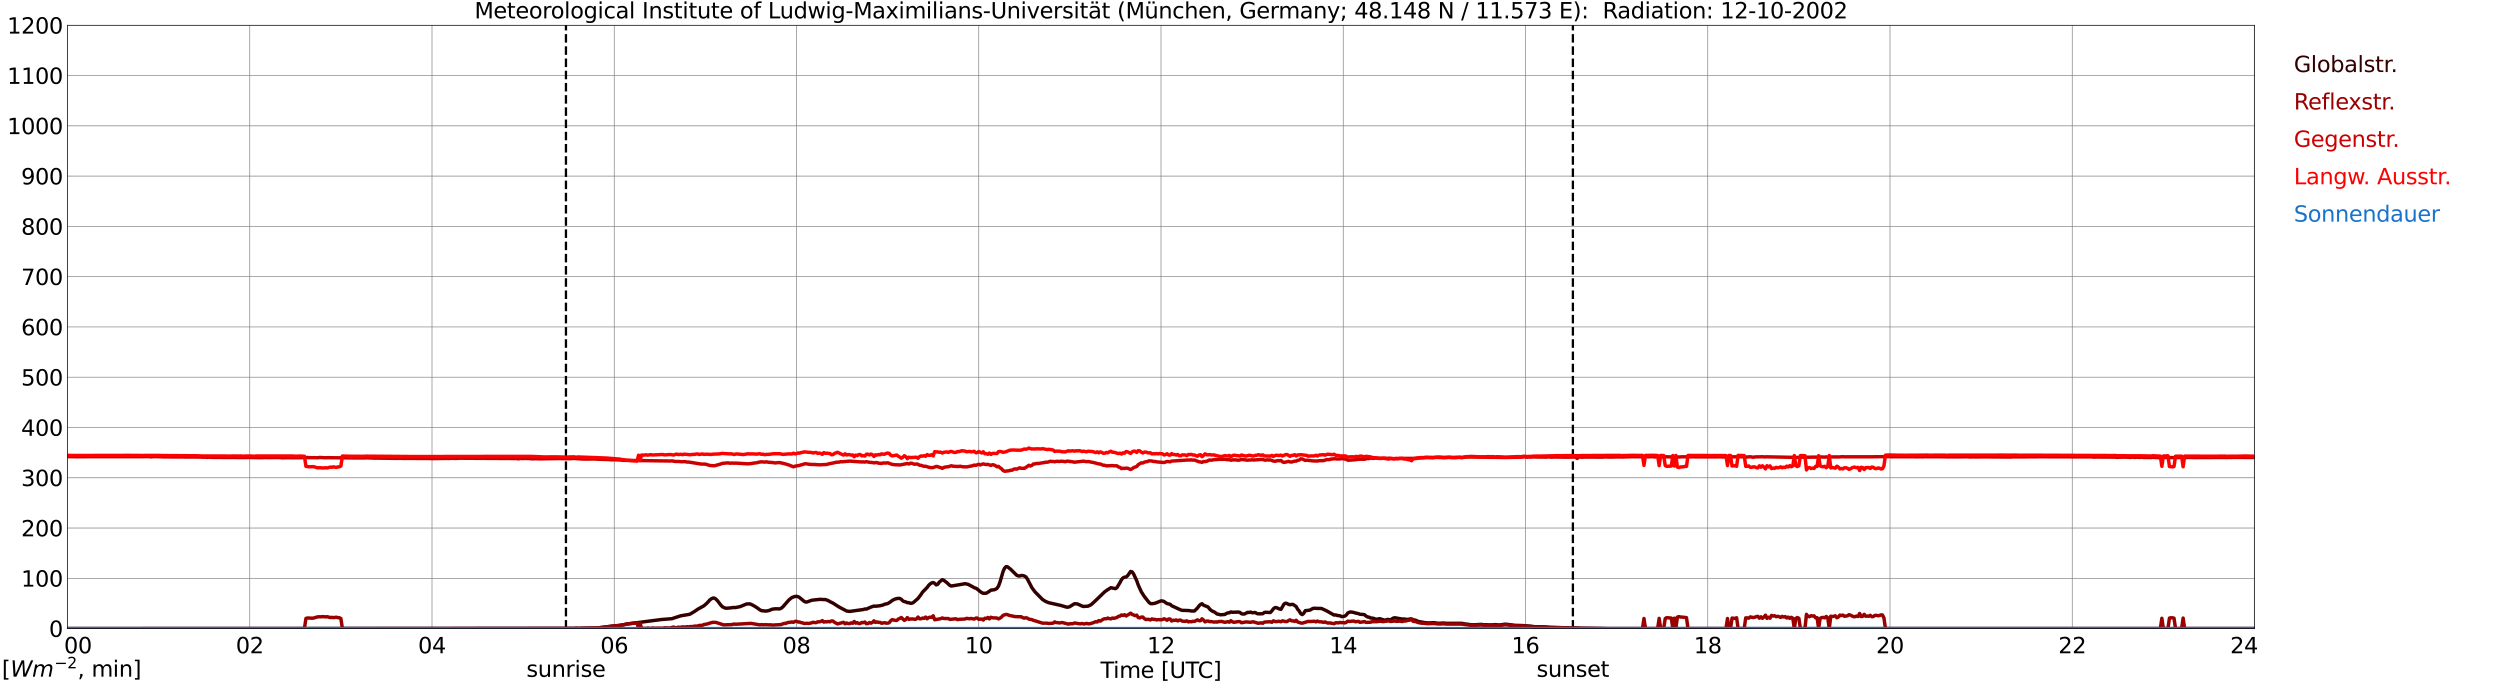 <?xml version="1.0" encoding="utf-8" standalone="no"?>
<!DOCTYPE svg PUBLIC "-//W3C//DTD SVG 1.1//EN"
  "http://www.w3.org/Graphics/SVG/1.1/DTD/svg11.dtd">
<svg xmlns:xlink="http://www.w3.org/1999/xlink" width="1085.4pt" height="296.64pt" viewBox="0 0 1085.4 296.64" xmlns="http://www.w3.org/2000/svg" version="1.1">
 <defs>
  <style type="text/css">*{stroke-linejoin: round; stroke-linecap: butt}</style>
 </defs>
 <g id="figure_1">
  <g id="patch_1">
   <path d="M 0 296.64 
L 1085.4 296.64 
L 1085.4 0 
L 0 0 
z
" style="fill: #ffffff"/>
  </g>
  <g id="axes_1">
   <g id="patch_2">
    <path d="M 29.306 272.909 
L 978.814 272.909 
L 978.814 10.976 
L 29.306 10.976 
z
" style="fill: #ffffff"/>
   </g>
   <g id="patch_3">
    <path d="M 978.814 272.909 
L 978.814 272.909 
L 978.814 10.976 
L 978.814 10.976 
z
" clip-path="url(#p1d4eeff6e9)" style="fill: #d3d3d3; opacity: 0.25; stroke: #d3d3d3; stroke-linejoin: miter"/>
   </g>
   <g id="matplotlib.axis_1">
    <g id="xtick_1">
     <g id="line2d_1">
      <path d="M 29.306 272.909 
L 29.306 10.976 
" clip-path="url(#p1d4eeff6e9)" style="fill: none; stroke: #808080; stroke-width: 0.3; stroke-linecap: square"/>
     </g>
     <g id="line2d_2"/>
     <g id="text_1">
      <!--    00 -->
      <g transform="translate(18.733 283.627) scale(0.095 -0.095)">
       <defs>
        <path id="DejaVuSans-20" transform="scale(0.016)"/>
        <path id="DejaVuSans-30" d="M 2034 4250 
Q 1547 4250 1301 3770 
Q 1056 3291 1056 2328 
Q 1056 1369 1301 889 
Q 1547 409 2034 409 
Q 2525 409 2770 889 
Q 3016 1369 3016 2328 
Q 3016 3291 2770 3770 
Q 2525 4250 2034 4250 
z
M 2034 4750 
Q 2819 4750 3233 4129 
Q 3647 3509 3647 2328 
Q 3647 1150 3233 529 
Q 2819 -91 2034 -91 
Q 1250 -91 836 529 
Q 422 1150 422 2328 
Q 422 3509 836 4129 
Q 1250 4750 2034 4750 
z
" transform="scale(0.016)"/>
       </defs>
       <use xlink:href="#DejaVuSans-20"/>
       <use xlink:href="#DejaVuSans-20" transform="translate(31.787 0)"/>
       <use xlink:href="#DejaVuSans-20" transform="translate(63.574 0)"/>
       <use xlink:href="#DejaVuSans-30" transform="translate(95.361 0)"/>
       <use xlink:href="#DejaVuSans-30" transform="translate(158.984 0)"/>
      </g>
     </g>
    </g>
    <g id="xtick_2">
     <g id="line2d_3">
      <path d="M 108.431 272.909 
L 108.431 10.976 
" clip-path="url(#p1d4eeff6e9)" style="fill: none; stroke: #808080; stroke-width: 0.3; stroke-linecap: square"/>
     </g>
     <g id="line2d_4"/>
     <g id="text_2">
      <!-- 02 -->
      <g transform="translate(102.387 283.627) scale(0.095 -0.095)">
       <defs>
        <path id="DejaVuSans-32" d="M 1228 531 
L 3431 531 
L 3431 0 
L 469 0 
L 469 531 
Q 828 903 1448 1529 
Q 2069 2156 2228 2338 
Q 2531 2678 2651 2914 
Q 2772 3150 2772 3378 
Q 2772 3750 2511 3984 
Q 2250 4219 1831 4219 
Q 1534 4219 1204 4116 
Q 875 4013 500 3803 
L 500 4441 
Q 881 4594 1212 4672 
Q 1544 4750 1819 4750 
Q 2544 4750 2975 4387 
Q 3406 4025 3406 3419 
Q 3406 3131 3298 2873 
Q 3191 2616 2906 2266 
Q 2828 2175 2409 1742 
Q 1991 1309 1228 531 
z
" transform="scale(0.016)"/>
       </defs>
       <use xlink:href="#DejaVuSans-30"/>
       <use xlink:href="#DejaVuSans-32" transform="translate(63.623 0)"/>
      </g>
     </g>
    </g>
    <g id="xtick_3">
     <g id="line2d_5">
      <path d="M 187.557 272.909 
L 187.557 10.976 
" clip-path="url(#p1d4eeff6e9)" style="fill: none; stroke: #808080; stroke-width: 0.3; stroke-linecap: square"/>
     </g>
     <g id="line2d_6"/>
     <g id="text_3">
      <!-- 04 -->
      <g transform="translate(181.513 283.627) scale(0.095 -0.095)">
       <defs>
        <path id="DejaVuSans-34" d="M 2419 4116 
L 825 1625 
L 2419 1625 
L 2419 4116 
z
M 2253 4666 
L 3047 4666 
L 3047 1625 
L 3713 1625 
L 3713 1100 
L 3047 1100 
L 3047 0 
L 2419 0 
L 2419 1100 
L 313 1100 
L 313 1709 
L 2253 4666 
z
" transform="scale(0.016)"/>
       </defs>
       <use xlink:href="#DejaVuSans-30"/>
       <use xlink:href="#DejaVuSans-34" transform="translate(63.623 0)"/>
      </g>
     </g>
    </g>
    <g id="xtick_4">
     <g id="line2d_7">
      <path d="M 266.683 272.909 
L 266.683 10.976 
" clip-path="url(#p1d4eeff6e9)" style="fill: none; stroke: #808080; stroke-width: 0.3; stroke-linecap: square"/>
     </g>
     <g id="line2d_8"/>
     <g id="text_4">
      <!-- 06 -->
      <g transform="translate(260.638 283.627) scale(0.095 -0.095)">
       <defs>
        <path id="DejaVuSans-36" d="M 2113 2584 
Q 1688 2584 1439 2293 
Q 1191 2003 1191 1497 
Q 1191 994 1439 701 
Q 1688 409 2113 409 
Q 2538 409 2786 701 
Q 3034 994 3034 1497 
Q 3034 2003 2786 2293 
Q 2538 2584 2113 2584 
z
M 3366 4563 
L 3366 3988 
Q 3128 4100 2886 4159 
Q 2644 4219 2406 4219 
Q 1781 4219 1451 3797 
Q 1122 3375 1075 2522 
Q 1259 2794 1537 2939 
Q 1816 3084 2150 3084 
Q 2853 3084 3261 2657 
Q 3669 2231 3669 1497 
Q 3669 778 3244 343 
Q 2819 -91 2113 -91 
Q 1303 -91 875 529 
Q 447 1150 447 2328 
Q 447 3434 972 4092 
Q 1497 4750 2381 4750 
Q 2619 4750 2861 4703 
Q 3103 4656 3366 4563 
z
" transform="scale(0.016)"/>
       </defs>
       <use xlink:href="#DejaVuSans-30"/>
       <use xlink:href="#DejaVuSans-36" transform="translate(63.623 0)"/>
      </g>
     </g>
    </g>
    <g id="xtick_5">
     <g id="line2d_9">
      <path d="M 345.808 272.909 
L 345.808 10.976 
" clip-path="url(#p1d4eeff6e9)" style="fill: none; stroke: #808080; stroke-width: 0.3; stroke-linecap: square"/>
     </g>
     <g id="line2d_10"/>
     <g id="text_5">
      <!-- 08 -->
      <g transform="translate(339.764 283.627) scale(0.095 -0.095)">
       <defs>
        <path id="DejaVuSans-38" d="M 2034 2216 
Q 1584 2216 1326 1975 
Q 1069 1734 1069 1313 
Q 1069 891 1326 650 
Q 1584 409 2034 409 
Q 2484 409 2743 651 
Q 3003 894 3003 1313 
Q 3003 1734 2745 1975 
Q 2488 2216 2034 2216 
z
M 1403 2484 
Q 997 2584 770 2862 
Q 544 3141 544 3541 
Q 544 4100 942 4425 
Q 1341 4750 2034 4750 
Q 2731 4750 3128 4425 
Q 3525 4100 3525 3541 
Q 3525 3141 3298 2862 
Q 3072 2584 2669 2484 
Q 3125 2378 3379 2068 
Q 3634 1759 3634 1313 
Q 3634 634 3220 271 
Q 2806 -91 2034 -91 
Q 1263 -91 848 271 
Q 434 634 434 1313 
Q 434 1759 690 2068 
Q 947 2378 1403 2484 
z
M 1172 3481 
Q 1172 3119 1398 2916 
Q 1625 2713 2034 2713 
Q 2441 2713 2670 2916 
Q 2900 3119 2900 3481 
Q 2900 3844 2670 4047 
Q 2441 4250 2034 4250 
Q 1625 4250 1398 4047 
Q 1172 3844 1172 3481 
z
" transform="scale(0.016)"/>
       </defs>
       <use xlink:href="#DejaVuSans-30"/>
       <use xlink:href="#DejaVuSans-38" transform="translate(63.623 0)"/>
      </g>
     </g>
    </g>
    <g id="xtick_6">
     <g id="line2d_11">
      <path d="M 424.934 272.909 
L 424.934 10.976 
" clip-path="url(#p1d4eeff6e9)" style="fill: none; stroke: #808080; stroke-width: 0.3; stroke-linecap: square"/>
     </g>
     <g id="line2d_12"/>
     <g id="text_6">
      <!-- 10 -->
      <g transform="translate(418.89 283.627) scale(0.095 -0.095)">
       <defs>
        <path id="DejaVuSans-31" d="M 794 531 
L 1825 531 
L 1825 4091 
L 703 3866 
L 703 4441 
L 1819 4666 
L 2450 4666 
L 2450 531 
L 3481 531 
L 3481 0 
L 794 0 
L 794 531 
z
" transform="scale(0.016)"/>
       </defs>
       <use xlink:href="#DejaVuSans-31"/>
       <use xlink:href="#DejaVuSans-30" transform="translate(63.623 0)"/>
      </g>
     </g>
    </g>
    <g id="xtick_7">
     <g id="line2d_13">
      <path d="M 504.06 272.909 
L 504.06 10.976 
" clip-path="url(#p1d4eeff6e9)" style="fill: none; stroke: #808080; stroke-width: 0.3; stroke-linecap: square"/>
     </g>
     <g id="line2d_14"/>
     <g id="text_7">
      <!-- 12 -->
      <g transform="translate(498.015 283.627) scale(0.095 -0.095)">
       <use xlink:href="#DejaVuSans-31"/>
       <use xlink:href="#DejaVuSans-32" transform="translate(63.623 0)"/>
      </g>
     </g>
    </g>
    <g id="xtick_8">
     <g id="line2d_15">
      <path d="M 583.185 272.909 
L 583.185 10.976 
" clip-path="url(#p1d4eeff6e9)" style="fill: none; stroke: #808080; stroke-width: 0.3; stroke-linecap: square"/>
     </g>
     <g id="line2d_16"/>
     <g id="text_8">
      <!-- 14 -->
      <g transform="translate(577.141 283.627) scale(0.095 -0.095)">
       <use xlink:href="#DejaVuSans-31"/>
       <use xlink:href="#DejaVuSans-34" transform="translate(63.623 0)"/>
      </g>
     </g>
    </g>
    <g id="xtick_9">
     <g id="line2d_17">
      <path d="M 662.311 272.909 
L 662.311 10.976 
" clip-path="url(#p1d4eeff6e9)" style="fill: none; stroke: #808080; stroke-width: 0.3; stroke-linecap: square"/>
     </g>
     <g id="line2d_18"/>
     <g id="text_9">
      <!-- 16 -->
      <g transform="translate(656.267 283.627) scale(0.095 -0.095)">
       <use xlink:href="#DejaVuSans-31"/>
       <use xlink:href="#DejaVuSans-36" transform="translate(63.623 0)"/>
      </g>
     </g>
    </g>
    <g id="xtick_10">
     <g id="line2d_19">
      <path d="M 741.437 272.909 
L 741.437 10.976 
" clip-path="url(#p1d4eeff6e9)" style="fill: none; stroke: #808080; stroke-width: 0.3; stroke-linecap: square"/>
     </g>
     <g id="line2d_20"/>
     <g id="text_10">
      <!-- 18 -->
      <g transform="translate(735.392 283.627) scale(0.095 -0.095)">
       <use xlink:href="#DejaVuSans-31"/>
       <use xlink:href="#DejaVuSans-38" transform="translate(63.623 0)"/>
      </g>
     </g>
    </g>
    <g id="xtick_11">
     <g id="line2d_21">
      <path d="M 820.562 272.909 
L 820.562 10.976 
" clip-path="url(#p1d4eeff6e9)" style="fill: none; stroke: #808080; stroke-width: 0.3; stroke-linecap: square"/>
     </g>
     <g id="line2d_22"/>
     <g id="text_11">
      <!-- 20 -->
      <g transform="translate(814.518 283.627) scale(0.095 -0.095)">
       <use xlink:href="#DejaVuSans-32"/>
       <use xlink:href="#DejaVuSans-30" transform="translate(63.623 0)"/>
      </g>
     </g>
    </g>
    <g id="xtick_12">
     <g id="line2d_23">
      <path d="M 899.688 272.909 
L 899.688 10.976 
" clip-path="url(#p1d4eeff6e9)" style="fill: none; stroke: #808080; stroke-width: 0.3; stroke-linecap: square"/>
     </g>
     <g id="line2d_24"/>
     <g id="text_12">
      <!-- 22 -->
      <g transform="translate(893.644 283.627) scale(0.095 -0.095)">
       <use xlink:href="#DejaVuSans-32"/>
       <use xlink:href="#DejaVuSans-32" transform="translate(63.623 0)"/>
      </g>
     </g>
    </g>
    <g id="xtick_13">
     <g id="line2d_25">
      <path d="M 978.814 272.909 
L 978.814 10.976 
" clip-path="url(#p1d4eeff6e9)" style="fill: none; stroke: #808080; stroke-width: 0.3; stroke-linecap: square"/>
     </g>
     <g id="line2d_26"/>
     <g id="text_13">
      <!-- 24    -->
      <g transform="translate(968.241 283.627) scale(0.095 -0.095)">
       <use xlink:href="#DejaVuSans-32"/>
       <use xlink:href="#DejaVuSans-34" transform="translate(63.623 0)"/>
       <use xlink:href="#DejaVuSans-20" transform="translate(127.246 0)"/>
       <use xlink:href="#DejaVuSans-20" transform="translate(159.033 0)"/>
       <use xlink:href="#DejaVuSans-20" transform="translate(190.82 0)"/>
      </g>
     </g>
    </g>
    <g id="text_14">
     <!-- Time [UTC] -->
     <g transform="translate(477.806 294.322) scale(0.095 -0.095)">
      <defs>
       <path id="DejaVuSans-54" d="M -19 4666 
L 3928 4666 
L 3928 4134 
L 2272 4134 
L 2272 0 
L 1638 0 
L 1638 4134 
L -19 4134 
L -19 4666 
z
" transform="scale(0.016)"/>
       <path id="DejaVuSans-69" d="M 603 3500 
L 1178 3500 
L 1178 0 
L 603 0 
L 603 3500 
z
M 603 4863 
L 1178 4863 
L 1178 4134 
L 603 4134 
L 603 4863 
z
" transform="scale(0.016)"/>
       <path id="DejaVuSans-6d" d="M 3328 2828 
Q 3544 3216 3844 3400 
Q 4144 3584 4550 3584 
Q 5097 3584 5394 3201 
Q 5691 2819 5691 2113 
L 5691 0 
L 5113 0 
L 5113 2094 
Q 5113 2597 4934 2840 
Q 4756 3084 4391 3084 
Q 3944 3084 3684 2787 
Q 3425 2491 3425 1978 
L 3425 0 
L 2847 0 
L 2847 2094 
Q 2847 2600 2669 2842 
Q 2491 3084 2119 3084 
Q 1678 3084 1418 2786 
Q 1159 2488 1159 1978 
L 1159 0 
L 581 0 
L 581 3500 
L 1159 3500 
L 1159 2956 
Q 1356 3278 1631 3431 
Q 1906 3584 2284 3584 
Q 2666 3584 2933 3390 
Q 3200 3197 3328 2828 
z
" transform="scale(0.016)"/>
       <path id="DejaVuSans-65" d="M 3597 1894 
L 3597 1613 
L 953 1613 
Q 991 1019 1311 708 
Q 1631 397 2203 397 
Q 2534 397 2845 478 
Q 3156 559 3463 722 
L 3463 178 
Q 3153 47 2828 -22 
Q 2503 -91 2169 -91 
Q 1331 -91 842 396 
Q 353 884 353 1716 
Q 353 2575 817 3079 
Q 1281 3584 2069 3584 
Q 2775 3584 3186 3129 
Q 3597 2675 3597 1894 
z
M 3022 2063 
Q 3016 2534 2758 2815 
Q 2500 3097 2075 3097 
Q 1594 3097 1305 2825 
Q 1016 2553 972 2059 
L 3022 2063 
z
" transform="scale(0.016)"/>
       <path id="DejaVuSans-5b" d="M 550 4863 
L 1875 4863 
L 1875 4416 
L 1125 4416 
L 1125 -397 
L 1875 -397 
L 1875 -844 
L 550 -844 
L 550 4863 
z
" transform="scale(0.016)"/>
       <path id="DejaVuSans-55" d="M 556 4666 
L 1191 4666 
L 1191 1831 
Q 1191 1081 1462 751 
Q 1734 422 2344 422 
Q 2950 422 3222 751 
Q 3494 1081 3494 1831 
L 3494 4666 
L 4128 4666 
L 4128 1753 
Q 4128 841 3676 375 
Q 3225 -91 2344 -91 
Q 1459 -91 1007 375 
Q 556 841 556 1753 
L 556 4666 
z
" transform="scale(0.016)"/>
       <path id="DejaVuSans-43" d="M 4122 4306 
L 4122 3641 
Q 3803 3938 3442 4084 
Q 3081 4231 2675 4231 
Q 1875 4231 1450 3742 
Q 1025 3253 1025 2328 
Q 1025 1406 1450 917 
Q 1875 428 2675 428 
Q 3081 428 3442 575 
Q 3803 722 4122 1019 
L 4122 359 
Q 3791 134 3420 21 
Q 3050 -91 2638 -91 
Q 1578 -91 968 557 
Q 359 1206 359 2328 
Q 359 3453 968 4101 
Q 1578 4750 2638 4750 
Q 3056 4750 3426 4639 
Q 3797 4528 4122 4306 
z
" transform="scale(0.016)"/>
       <path id="DejaVuSans-5d" d="M 1947 4863 
L 1947 -844 
L 622 -844 
L 622 -397 
L 1369 -397 
L 1369 4416 
L 622 4416 
L 622 4863 
L 1947 4863 
z
" transform="scale(0.016)"/>
      </defs>
      <use xlink:href="#DejaVuSans-54"/>
      <use xlink:href="#DejaVuSans-69" transform="translate(57.959 0)"/>
      <use xlink:href="#DejaVuSans-6d" transform="translate(85.742 0)"/>
      <use xlink:href="#DejaVuSans-65" transform="translate(183.154 0)"/>
      <use xlink:href="#DejaVuSans-20" transform="translate(244.678 0)"/>
      <use xlink:href="#DejaVuSans-5b" transform="translate(276.465 0)"/>
      <use xlink:href="#DejaVuSans-55" transform="translate(315.479 0)"/>
      <use xlink:href="#DejaVuSans-54" transform="translate(388.672 0)"/>
      <use xlink:href="#DejaVuSans-43" transform="translate(443.881 0)"/>
      <use xlink:href="#DejaVuSans-5d" transform="translate(513.705 0)"/>
     </g>
    </g>
   </g>
   <g id="matplotlib.axis_2">
    <g id="ytick_1">
     <g id="line2d_27">
      <path d="M 29.306 272.909 
L 978.814 272.909 
" clip-path="url(#p1d4eeff6e9)" style="fill: none; stroke: #808080; stroke-width: 0.3; stroke-linecap: square"/>
     </g>
     <g id="line2d_28"/>
     <g id="text_15">
      <!-- 0 -->
      <g transform="translate(21.261 276.518) scale(0.095 -0.095)">
       <use xlink:href="#DejaVuSans-30"/>
      </g>
     </g>
    </g>
    <g id="ytick_2">
     <g id="line2d_29">
      <path d="M 29.306 251.081 
L 978.814 251.081 
" clip-path="url(#p1d4eeff6e9)" style="fill: none; stroke: #808080; stroke-width: 0.3; stroke-linecap: square"/>
     </g>
     <g id="line2d_30"/>
     <g id="text_16">
      <!-- 100 -->
      <g transform="translate(9.173 254.69) scale(0.095 -0.095)">
       <use xlink:href="#DejaVuSans-31"/>
       <use xlink:href="#DejaVuSans-30" transform="translate(63.623 0)"/>
       <use xlink:href="#DejaVuSans-30" transform="translate(127.246 0)"/>
      </g>
     </g>
    </g>
    <g id="ytick_3">
     <g id="line2d_31">
      <path d="M 29.306 229.253 
L 978.814 229.253 
" clip-path="url(#p1d4eeff6e9)" style="fill: none; stroke: #808080; stroke-width: 0.3; stroke-linecap: square"/>
     </g>
     <g id="line2d_32"/>
     <g id="text_17">
      <!-- 200 -->
      <g transform="translate(9.173 232.863) scale(0.095 -0.095)">
       <use xlink:href="#DejaVuSans-32"/>
       <use xlink:href="#DejaVuSans-30" transform="translate(63.623 0)"/>
       <use xlink:href="#DejaVuSans-30" transform="translate(127.246 0)"/>
      </g>
     </g>
    </g>
    <g id="ytick_4">
     <g id="line2d_33">
      <path d="M 29.306 207.426 
L 978.814 207.426 
" clip-path="url(#p1d4eeff6e9)" style="fill: none; stroke: #808080; stroke-width: 0.3; stroke-linecap: square"/>
     </g>
     <g id="line2d_34"/>
     <g id="text_18">
      <!-- 300 -->
      <g transform="translate(9.173 211.035) scale(0.095 -0.095)">
       <defs>
        <path id="DejaVuSans-33" d="M 2597 2516 
Q 3050 2419 3304 2112 
Q 3559 1806 3559 1356 
Q 3559 666 3084 287 
Q 2609 -91 1734 -91 
Q 1441 -91 1130 -33 
Q 819 25 488 141 
L 488 750 
Q 750 597 1062 519 
Q 1375 441 1716 441 
Q 2309 441 2620 675 
Q 2931 909 2931 1356 
Q 2931 1769 2642 2001 
Q 2353 2234 1838 2234 
L 1294 2234 
L 1294 2753 
L 1863 2753 
Q 2328 2753 2575 2939 
Q 2822 3125 2822 3475 
Q 2822 3834 2567 4026 
Q 2313 4219 1838 4219 
Q 1578 4219 1281 4162 
Q 984 4106 628 3988 
L 628 4550 
Q 988 4650 1302 4700 
Q 1616 4750 1894 4750 
Q 2613 4750 3031 4423 
Q 3450 4097 3450 3541 
Q 3450 3153 3228 2886 
Q 3006 2619 2597 2516 
z
" transform="scale(0.016)"/>
       </defs>
       <use xlink:href="#DejaVuSans-33"/>
       <use xlink:href="#DejaVuSans-30" transform="translate(63.623 0)"/>
       <use xlink:href="#DejaVuSans-30" transform="translate(127.246 0)"/>
      </g>
     </g>
    </g>
    <g id="ytick_5">
     <g id="line2d_35">
      <path d="M 29.306 185.598 
L 978.814 185.598 
" clip-path="url(#p1d4eeff6e9)" style="fill: none; stroke: #808080; stroke-width: 0.3; stroke-linecap: square"/>
     </g>
     <g id="line2d_36"/>
     <g id="text_19">
      <!-- 400 -->
      <g transform="translate(9.173 189.207) scale(0.095 -0.095)">
       <use xlink:href="#DejaVuSans-34"/>
       <use xlink:href="#DejaVuSans-30" transform="translate(63.623 0)"/>
       <use xlink:href="#DejaVuSans-30" transform="translate(127.246 0)"/>
      </g>
     </g>
    </g>
    <g id="ytick_6">
     <g id="line2d_37">
      <path d="M 29.306 163.77 
L 978.814 163.77 
" clip-path="url(#p1d4eeff6e9)" style="fill: none; stroke: #808080; stroke-width: 0.3; stroke-linecap: square"/>
     </g>
     <g id="line2d_38"/>
     <g id="text_20">
      <!-- 500 -->
      <g transform="translate(9.173 167.379) scale(0.095 -0.095)">
       <defs>
        <path id="DejaVuSans-35" d="M 691 4666 
L 3169 4666 
L 3169 4134 
L 1269 4134 
L 1269 2991 
Q 1406 3038 1543 3061 
Q 1681 3084 1819 3084 
Q 2600 3084 3056 2656 
Q 3513 2228 3513 1497 
Q 3513 744 3044 326 
Q 2575 -91 1722 -91 
Q 1428 -91 1123 -41 
Q 819 9 494 109 
L 494 744 
Q 775 591 1075 516 
Q 1375 441 1709 441 
Q 2250 441 2565 725 
Q 2881 1009 2881 1497 
Q 2881 1984 2565 2268 
Q 2250 2553 1709 2553 
Q 1456 2553 1204 2497 
Q 953 2441 691 2322 
L 691 4666 
z
" transform="scale(0.016)"/>
       </defs>
       <use xlink:href="#DejaVuSans-35"/>
       <use xlink:href="#DejaVuSans-30" transform="translate(63.623 0)"/>
       <use xlink:href="#DejaVuSans-30" transform="translate(127.246 0)"/>
      </g>
     </g>
    </g>
    <g id="ytick_7">
     <g id="line2d_39">
      <path d="M 29.306 141.942 
L 978.814 141.942 
" clip-path="url(#p1d4eeff6e9)" style="fill: none; stroke: #808080; stroke-width: 0.3; stroke-linecap: square"/>
     </g>
     <g id="line2d_40"/>
     <g id="text_21">
      <!-- 600 -->
      <g transform="translate(9.173 145.551) scale(0.095 -0.095)">
       <use xlink:href="#DejaVuSans-36"/>
       <use xlink:href="#DejaVuSans-30" transform="translate(63.623 0)"/>
       <use xlink:href="#DejaVuSans-30" transform="translate(127.246 0)"/>
      </g>
     </g>
    </g>
    <g id="ytick_8">
     <g id="line2d_41">
      <path d="M 29.306 120.114 
L 978.814 120.114 
" clip-path="url(#p1d4eeff6e9)" style="fill: none; stroke: #808080; stroke-width: 0.3; stroke-linecap: square"/>
     </g>
     <g id="line2d_42"/>
     <g id="text_22">
      <!-- 700 -->
      <g transform="translate(9.173 123.724) scale(0.095 -0.095)">
       <defs>
        <path id="DejaVuSans-37" d="M 525 4666 
L 3525 4666 
L 3525 4397 
L 1831 0 
L 1172 0 
L 2766 4134 
L 525 4134 
L 525 4666 
z
" transform="scale(0.016)"/>
       </defs>
       <use xlink:href="#DejaVuSans-37"/>
       <use xlink:href="#DejaVuSans-30" transform="translate(63.623 0)"/>
       <use xlink:href="#DejaVuSans-30" transform="translate(127.246 0)"/>
      </g>
     </g>
    </g>
    <g id="ytick_9">
     <g id="line2d_43">
      <path d="M 29.306 98.287 
L 978.814 98.287 
" clip-path="url(#p1d4eeff6e9)" style="fill: none; stroke: #808080; stroke-width: 0.3; stroke-linecap: square"/>
     </g>
     <g id="line2d_44"/>
     <g id="text_23">
      <!-- 800 -->
      <g transform="translate(9.173 101.896) scale(0.095 -0.095)">
       <use xlink:href="#DejaVuSans-38"/>
       <use xlink:href="#DejaVuSans-30" transform="translate(63.623 0)"/>
       <use xlink:href="#DejaVuSans-30" transform="translate(127.246 0)"/>
      </g>
     </g>
    </g>
    <g id="ytick_10">
     <g id="line2d_45">
      <path d="M 29.306 76.459 
L 978.814 76.459 
" clip-path="url(#p1d4eeff6e9)" style="fill: none; stroke: #808080; stroke-width: 0.3; stroke-linecap: square"/>
     </g>
     <g id="line2d_46"/>
     <g id="text_24">
      <!-- 900 -->
      <g transform="translate(9.173 80.068) scale(0.095 -0.095)">
       <defs>
        <path id="DejaVuSans-39" d="M 703 97 
L 703 672 
Q 941 559 1184 500 
Q 1428 441 1663 441 
Q 2288 441 2617 861 
Q 2947 1281 2994 2138 
Q 2813 1869 2534 1725 
Q 2256 1581 1919 1581 
Q 1219 1581 811 2004 
Q 403 2428 403 3163 
Q 403 3881 828 4315 
Q 1253 4750 1959 4750 
Q 2769 4750 3195 4129 
Q 3622 3509 3622 2328 
Q 3622 1225 3098 567 
Q 2575 -91 1691 -91 
Q 1453 -91 1209 -44 
Q 966 3 703 97 
z
M 1959 2075 
Q 2384 2075 2632 2365 
Q 2881 2656 2881 3163 
Q 2881 3666 2632 3958 
Q 2384 4250 1959 4250 
Q 1534 4250 1286 3958 
Q 1038 3666 1038 3163 
Q 1038 2656 1286 2365 
Q 1534 2075 1959 2075 
z
" transform="scale(0.016)"/>
       </defs>
       <use xlink:href="#DejaVuSans-39"/>
       <use xlink:href="#DejaVuSans-30" transform="translate(63.623 0)"/>
       <use xlink:href="#DejaVuSans-30" transform="translate(127.246 0)"/>
      </g>
     </g>
    </g>
    <g id="ytick_11">
     <g id="line2d_47">
      <path d="M 29.306 54.631 
L 978.814 54.631 
" clip-path="url(#p1d4eeff6e9)" style="fill: none; stroke: #808080; stroke-width: 0.3; stroke-linecap: square"/>
     </g>
     <g id="line2d_48"/>
     <g id="text_25">
      <!-- 1000 -->
      <g transform="translate(3.128 58.24) scale(0.095 -0.095)">
       <use xlink:href="#DejaVuSans-31"/>
       <use xlink:href="#DejaVuSans-30" transform="translate(63.623 0)"/>
       <use xlink:href="#DejaVuSans-30" transform="translate(127.246 0)"/>
       <use xlink:href="#DejaVuSans-30" transform="translate(190.869 0)"/>
      </g>
     </g>
    </g>
    <g id="ytick_12">
     <g id="line2d_49">
      <path d="M 29.306 32.803 
L 978.814 32.803 
" clip-path="url(#p1d4eeff6e9)" style="fill: none; stroke: #808080; stroke-width: 0.3; stroke-linecap: square"/>
     </g>
     <g id="line2d_50"/>
     <g id="text_26">
      <!-- 1100 -->
      <g transform="translate(3.128 36.413) scale(0.095 -0.095)">
       <use xlink:href="#DejaVuSans-31"/>
       <use xlink:href="#DejaVuSans-31" transform="translate(63.623 0)"/>
       <use xlink:href="#DejaVuSans-30" transform="translate(127.246 0)"/>
       <use xlink:href="#DejaVuSans-30" transform="translate(190.869 0)"/>
      </g>
     </g>
    </g>
    <g id="ytick_13">
     <g id="line2d_51">
      <path d="M 29.306 10.976 
L 978.814 10.976 
" clip-path="url(#p1d4eeff6e9)" style="fill: none; stroke: #808080; stroke-width: 0.3; stroke-linecap: square"/>
     </g>
     <g id="line2d_52"/>
     <g id="text_27">
      <!-- 1200 -->
      <g transform="translate(3.128 14.585) scale(0.095 -0.095)">
       <use xlink:href="#DejaVuSans-31"/>
       <use xlink:href="#DejaVuSans-32" transform="translate(63.623 0)"/>
       <use xlink:href="#DejaVuSans-30" transform="translate(127.246 0)"/>
       <use xlink:href="#DejaVuSans-30" transform="translate(190.869 0)"/>
      </g>
     </g>
    </g>
   </g>
   <g id="line2d_53">
    <path d="M 245.714 272.909 
L 245.714 10.976 
" clip-path="url(#p1d4eeff6e9)" style="fill: none; stroke-dasharray: 3.7,1.6; stroke-dashoffset: 0; stroke: #000000"/>
   </g>
   <g id="line2d_54">
    <path d="M 682.884 272.909 
L 682.884 10.976 
" clip-path="url(#p1d4eeff6e9)" style="fill: none; stroke-dasharray: 3.7,1.6; stroke-dashoffset: 0; stroke: #000000"/>
   </g>
   <g id="line2d_55">
    <path d="M 29.306 272.909 
L 249.539 272.821 
L 250.198 272.73 
L 250.858 272.821 
L 253.495 272.73 
L 259.43 272.638 
L 266.023 271.815 
L 269.32 271.494 
L 269.98 271.311 
L 270.639 271.265 
L 271.958 270.944 
L 287.124 268.978 
L 291.739 268.611 
L 293.058 268.155 
L 295.696 267.33 
L 298.992 266.782 
L 299.652 266.598 
L 301.63 265.409 
L 302.949 264.492 
L 304.267 263.761 
L 305.586 263.03 
L 306.905 261.886 
L 308.224 260.421 
L 308.883 259.963 
L 309.543 259.642 
L 310.202 259.688 
L 310.861 260.146 
L 311.521 260.832 
L 312.839 262.571 
L 313.499 263.302 
L 314.158 263.715 
L 314.818 263.99 
L 315.477 264.082 
L 317.455 263.898 
L 318.114 263.761 
L 319.433 263.761 
L 321.411 263.348 
L 324.049 262.25 
L 325.368 262.159 
L 326.027 262.342 
L 327.346 263.03 
L 328.665 263.852 
L 329.983 264.813 
L 330.643 265.134 
L 332.621 265.317 
L 333.94 265.042 
L 335.258 264.492 
L 336.577 264.311 
L 338.555 264.357 
L 339.215 264.036 
L 339.874 263.486 
L 342.512 260.467 
L 343.83 259.413 
L 345.149 258.956 
L 345.808 258.911 
L 346.468 259.048 
L 347.127 259.413 
L 349.105 261.061 
L 349.765 261.382 
L 350.424 261.336 
L 352.402 260.604 
L 354.38 260.375 
L 356.359 260.192 
L 357.018 260.284 
L 358.337 260.284 
L 359.655 260.786 
L 360.315 261.198 
L 361.634 261.84 
L 364.271 263.532 
L 367.568 265.271 
L 368.887 265.455 
L 374.821 264.63 
L 375.481 264.403 
L 376.14 264.448 
L 378.118 263.577 
L 379.437 263.121 
L 380.096 263.211 
L 382.074 262.984 
L 383.393 262.663 
L 384.053 262.342 
L 385.371 262.067 
L 386.69 261.244 
L 387.349 260.694 
L 388.668 260.054 
L 389.987 259.779 
L 390.646 259.825 
L 391.306 260.192 
L 391.965 260.877 
L 392.624 261.198 
L 393.284 261.336 
L 393.943 261.657 
L 394.603 261.657 
L 395.262 261.929 
L 395.921 261.886 
L 396.581 261.565 
L 398.559 259.825 
L 399.878 258.086 
L 400.537 257.079 
L 402.515 255.067 
L 403.175 254.152 
L 403.834 253.51 
L 404.493 253.098 
L 405.153 252.915 
L 405.812 253.281 
L 406.471 253.923 
L 407.131 253.694 
L 407.79 252.733 
L 409.109 251.679 
L 409.768 251.954 
L 411.087 252.96 
L 412.406 254.196 
L 413.065 254.425 
L 416.362 253.877 
L 419 253.419 
L 420.318 253.694 
L 422.297 254.746 
L 422.956 255.158 
L 423.615 255.342 
L 424.275 255.752 
L 425.593 256.85 
L 426.253 257.308 
L 426.912 257.584 
L 428.231 257.538 
L 429.55 256.715 
L 430.209 256.211 
L 431.528 256.073 
L 432.187 255.844 
L 432.847 255.433 
L 433.506 254.471 
L 434.165 252.688 
L 435.484 248.156 
L 436.144 246.691 
L 436.803 246.006 
L 437.462 246.098 
L 438.781 247.15 
L 441.419 249.758 
L 442.078 250.033 
L 442.737 250.079 
L 443.397 249.85 
L 444.056 249.896 
L 444.716 250.079 
L 445.375 250.444 
L 446.034 251.36 
L 448.012 255.158 
L 449.331 256.942 
L 452.628 260.284 
L 453.947 261.107 
L 455.266 261.657 
L 460.541 262.846 
L 463.178 263.623 
L 463.838 263.577 
L 464.497 263.348 
L 465.816 262.525 
L 466.475 262.113 
L 467.794 262.204 
L 469.772 263.121 
L 470.431 263.302 
L 471.75 263.211 
L 472.409 263.167 
L 473.728 262.525 
L 475.047 261.336 
L 479.663 256.896 
L 480.981 255.981 
L 482.3 255.158 
L 484.278 255.569 
L 484.938 255.113 
L 486.256 252.915 
L 486.916 251.633 
L 487.575 250.902 
L 488.235 250.581 
L 488.894 250.535 
L 489.553 249.942 
L 490.872 248.11 
L 491.532 248.294 
L 492.191 249.254 
L 493.51 252.092 
L 494.169 253.969 
L 495.488 256.896 
L 496.807 258.956 
L 498.785 261.473 
L 499.444 262.021 
L 500.103 262.113 
L 501.422 261.929 
L 504.06 260.877 
L 504.719 260.923 
L 505.379 261.152 
L 506.697 262.067 
L 508.016 262.342 
L 508.675 262.984 
L 512.632 264.813 
L 513.291 264.996 
L 515.269 265.042 
L 516.588 265.134 
L 517.247 265.271 
L 518.566 265.271 
L 519.885 263.99 
L 520.544 263.075 
L 521.204 262.434 
L 521.863 262.113 
L 522.522 262.755 
L 524.501 263.532 
L 525.16 264.403 
L 525.819 264.996 
L 526.479 265.409 
L 527.138 265.638 
L 528.457 266.598 
L 529.116 266.69 
L 529.776 266.919 
L 531.754 266.782 
L 532.413 266.369 
L 533.073 266.094 
L 533.732 266.048 
L 534.391 265.684 
L 535.051 265.819 
L 537.688 265.73 
L 538.348 265.911 
L 539.007 266.461 
L 539.666 266.598 
L 540.326 266.553 
L 541.644 265.865 
L 542.304 265.911 
L 542.963 265.73 
L 543.623 266.048 
L 544.941 265.911 
L 545.601 266.323 
L 546.26 266.507 
L 548.238 266.461 
L 548.898 265.911 
L 549.557 265.819 
L 550.876 265.911 
L 551.535 265.911 
L 552.195 265.225 
L 552.854 264.311 
L 553.513 263.807 
L 554.173 263.807 
L 555.491 264.403 
L 556.151 264.538 
L 557.47 262.25 
L 558.129 261.886 
L 558.788 262.021 
L 559.448 262.388 
L 560.107 262.571 
L 560.766 262.388 
L 561.426 262.434 
L 562.745 263.348 
L 563.404 264.538 
L 564.063 265.271 
L 564.723 266.415 
L 565.382 266.828 
L 566.042 266.278 
L 566.701 265.134 
L 568.679 264.905 
L 569.998 264.173 
L 570.657 264.082 
L 572.635 264.173 
L 573.295 264.127 
L 573.954 264.265 
L 575.932 265.18 
L 579.229 267.055 
L 579.889 266.965 
L 580.548 267.192 
L 581.867 267.375 
L 582.526 267.742 
L 583.845 267.513 
L 584.504 267.011 
L 585.164 266.14 
L 585.823 265.819 
L 586.482 265.684 
L 587.801 265.911 
L 588.46 266.14 
L 589.779 266.415 
L 590.439 266.69 
L 591.757 266.782 
L 592.417 266.873 
L 593.076 267.467 
L 593.736 267.88 
L 594.395 267.926 
L 595.054 268.336 
L 595.714 268.336 
L 596.373 268.473 
L 597.032 268.748 
L 597.692 268.84 
L 599.011 268.611 
L 600.989 269.207 
L 601.648 269.207 
L 602.307 268.932 
L 602.967 268.978 
L 603.626 269.161 
L 604.945 268.336 
L 605.604 268.201 
L 607.582 268.565 
L 608.901 268.794 
L 609.561 268.748 
L 610.879 268.932 
L 611.539 268.886 
L 612.198 268.703 
L 612.858 268.748 
L 613.517 269.069 
L 614.836 269.344 
L 615.495 269.755 
L 618.792 270.351 
L 620.111 270.442 
L 622.748 270.351 
L 624.067 270.58 
L 625.386 270.58 
L 626.705 270.488 
L 628.023 270.626 
L 634.617 270.626 
L 636.595 270.99 
L 637.255 270.99 
L 637.914 271.173 
L 639.892 271.265 
L 643.189 271.082 
L 643.848 271.219 
L 645.167 271.219 
L 646.486 271.311 
L 648.464 271.265 
L 649.123 271.173 
L 651.102 271.357 
L 653.08 271.036 
L 653.739 270.99 
L 657.695 271.494 
L 660.992 271.586 
L 664.949 271.907 
L 666.267 272.09 
L 670.883 272.18 
L 672.861 272.363 
L 674.839 272.409 
L 678.136 272.501 
L 681.433 272.638 
L 685.389 272.684 
L 686.049 272.776 
L 687.368 272.776 
L 695.939 272.867 
L 697.918 272.909 
L 978.154 272.909 
L 978.154 272.909 
" clip-path="url(#p1d4eeff6e9)" style="fill: none; stroke: #330000; stroke-width: 1.5; stroke-linecap: square"/>
   </g>
   <g id="line2d_56">
    <path d="M 29.306 272.909 
L 132.169 272.909 
L 132.829 268.486 
L 133.488 268.301 
L 135.466 268.395 
L 136.125 268.347 
L 137.444 267.93 
L 138.104 267.79 
L 139.422 267.79 
L 140.082 267.696 
L 141.4 267.836 
L 142.06 267.742 
L 143.379 268.115 
L 144.038 268.022 
L 144.697 268.161 
L 146.016 267.976 
L 146.676 268.161 
L 147.335 268.207 
L 147.994 268.535 
L 148.654 272.909 
L 249.539 272.821 
L 250.198 272.732 
L 250.858 272.821 
L 253.495 272.732 
L 259.43 272.64 
L 266.023 271.826 
L 269.32 271.51 
L 269.98 271.326 
L 270.639 271.283 
L 271.958 270.964 
L 276.573 270.377 
L 277.233 272.837 
L 277.892 270.46 
L 278.552 272.883 
L 279.87 272.791 
L 280.53 272.837 
L 281.189 272.651 
L 282.508 272.837 
L 283.167 272.651 
L 284.486 272.743 
L 285.805 272.697 
L 287.783 272.743 
L 288.442 272.557 
L 290.42 272.651 
L 291.08 272.603 
L 292.399 272.232 
L 293.058 272.464 
L 293.717 272.557 
L 294.377 272.278 
L 295.036 272.372 
L 295.696 272.324 
L 296.355 272.138 
L 297.014 272.278 
L 298.333 272.092 
L 298.992 272.184 
L 299.652 272.044 
L 300.971 271.999 
L 301.63 271.813 
L 302.289 271.859 
L 302.949 271.767 
L 303.608 271.534 
L 304.927 271.488 
L 305.586 271.16 
L 306.905 270.929 
L 308.883 270.324 
L 309.543 270.185 
L 310.861 270.231 
L 314.158 271.3 
L 316.796 271.208 
L 317.455 271.208 
L 318.774 270.929 
L 319.433 271.021 
L 326.027 270.65 
L 329.983 271.3 
L 330.643 271.16 
L 331.302 271.3 
L 331.961 271.208 
L 333.94 271.3 
L 334.599 271.254 
L 335.258 271.394 
L 339.215 271.16 
L 339.874 270.835 
L 340.533 270.65 
L 341.193 270.65 
L 341.852 270.324 
L 343.83 270.045 
L 344.49 270.185 
L 345.149 269.766 
L 345.808 269.766 
L 346.468 270.045 
L 347.127 270.045 
L 347.787 270.324 
L 348.446 270.416 
L 349.105 270.695 
L 350.424 270.604 
L 351.083 270.695 
L 352.402 270.416 
L 353.062 270.137 
L 353.721 270.324 
L 354.38 270.324 
L 355.04 269.951 
L 355.699 269.997 
L 356.359 269.811 
L 357.018 269.438 
L 357.677 270.091 
L 358.337 269.905 
L 358.996 269.997 
L 359.655 269.811 
L 360.315 269.997 
L 360.974 269.578 
L 361.634 269.626 
L 362.293 270.185 
L 363.612 270.881 
L 366.249 270.185 
L 366.909 270.835 
L 367.568 270.464 
L 368.227 270.741 
L 368.887 270.741 
L 369.546 270.416 
L 370.206 270.604 
L 370.865 269.811 
L 371.524 270.556 
L 372.184 270.324 
L 372.843 270.741 
L 373.502 270.695 
L 374.162 270.231 
L 374.821 270.37 
L 375.481 270.045 
L 376.14 270.789 
L 376.799 270.741 
L 377.459 270.276 
L 378.118 270.556 
L 378.777 270.231 
L 379.437 269.532 
L 380.096 270.231 
L 380.756 269.997 
L 381.415 270.231 
L 382.074 270.185 
L 382.734 270.604 
L 384.053 270.324 
L 384.712 270.556 
L 385.371 270.556 
L 386.031 270.37 
L 386.69 269.532 
L 387.349 269.021 
L 388.668 269.347 
L 389.328 269.392 
L 389.987 268.788 
L 390.646 268.508 
L 391.306 268.089 
L 392.624 269.347 
L 393.284 268.927 
L 393.943 268.135 
L 394.603 268.927 
L 395.262 268.742 
L 396.581 268.742 
L 397.24 268.927 
L 397.899 268.694 
L 398.559 267.904 
L 399.218 268.648 
L 399.878 268.648 
L 400.537 268.323 
L 401.196 268.462 
L 401.856 267.904 
L 402.515 268.648 
L 403.175 268.135 
L 403.834 267.95 
L 404.493 268.043 
L 405.153 267.345 
L 405.812 269.067 
L 408.45 268.602 
L 409.109 268.275 
L 409.768 268.554 
L 411.746 268.554 
L 412.406 268.927 
L 415.043 268.648 
L 415.703 269.021 
L 416.362 268.882 
L 418.34 268.788 
L 419 268.742 
L 419.659 268.462 
L 420.978 268.648 
L 421.637 268.508 
L 422.956 268.788 
L 423.615 268.369 
L 424.275 268.323 
L 424.934 268.882 
L 426.253 268.742 
L 426.912 269.207 
L 427.572 268.414 
L 428.231 268.508 
L 428.89 268.089 
L 429.55 268.694 
L 430.209 267.995 
L 430.869 268.229 
L 432.847 268.323 
L 433.506 268.694 
L 434.165 268.369 
L 434.825 267.904 
L 435.484 267.159 
L 436.803 266.74 
L 437.462 266.88 
L 438.122 267.159 
L 440.759 267.718 
L 443.397 267.764 
L 444.056 268.183 
L 444.716 268.369 
L 445.375 268.183 
L 446.034 268.369 
L 446.694 268.788 
L 448.012 269.021 
L 448.672 269.347 
L 449.991 269.718 
L 452.628 270.556 
L 453.947 270.556 
L 454.606 270.556 
L 455.266 270.695 
L 457.244 270.556 
L 457.903 269.997 
L 458.563 270.324 
L 459.222 270.324 
L 459.881 270.464 
L 461.2 270.276 
L 463.838 270.975 
L 464.497 270.789 
L 465.816 270.789 
L 466.475 270.464 
L 468.453 270.789 
L 469.113 270.835 
L 469.772 270.695 
L 470.431 270.881 
L 471.091 270.835 
L 471.75 270.65 
L 472.409 270.835 
L 473.069 270.835 
L 474.388 270.464 
L 475.706 269.905 
L 476.366 270.045 
L 477.025 269.438 
L 477.685 269.672 
L 479.003 268.834 
L 479.663 268.602 
L 480.322 268.694 
L 480.981 268.323 
L 481.641 268.602 
L 482.3 268.694 
L 482.96 268.323 
L 483.619 268.462 
L 484.938 268.089 
L 485.597 267.578 
L 486.256 267.485 
L 486.916 266.972 
L 487.575 267.205 
L 488.235 266.88 
L 488.894 267.439 
L 490.872 266.227 
L 491.532 266.74 
L 492.85 267.299 
L 493.51 267.066 
L 494.169 268.089 
L 494.828 268.275 
L 495.488 267.904 
L 496.147 267.904 
L 496.807 268.554 
L 497.466 268.973 
L 498.125 268.882 
L 498.785 268.927 
L 499.444 269.161 
L 500.103 268.694 
L 500.763 268.927 
L 501.422 268.882 
L 502.082 269.161 
L 502.741 269.021 
L 504.06 269.067 
L 504.719 268.973 
L 505.379 268.648 
L 506.038 268.882 
L 506.697 269.298 
L 507.357 268.742 
L 508.016 268.742 
L 508.675 269.626 
L 509.335 269.298 
L 509.994 269.347 
L 510.654 269.161 
L 511.313 269.578 
L 511.972 269.207 
L 512.632 269.253 
L 513.291 269.672 
L 514.61 269.766 
L 515.269 269.532 
L 515.929 269.997 
L 516.588 269.857 
L 517.247 269.951 
L 517.907 269.718 
L 518.566 269.811 
L 519.885 269.113 
L 520.544 269.486 
L 521.204 269.486 
L 521.863 268.648 
L 522.522 269.207 
L 523.182 269.997 
L 523.841 269.672 
L 524.501 269.626 
L 525.16 269.905 
L 525.819 269.857 
L 527.138 270.091 
L 527.797 269.997 
L 528.457 270.091 
L 529.116 269.857 
L 530.435 269.811 
L 531.754 270.185 
L 533.073 269.905 
L 533.732 270.137 
L 534.391 269.486 
L 535.051 269.951 
L 535.71 270.185 
L 537.688 269.857 
L 538.348 269.905 
L 539.007 270.37 
L 540.985 269.997 
L 542.963 270.185 
L 543.623 269.997 
L 544.282 269.997 
L 546.26 270.604 
L 547.579 270.416 
L 548.238 270.604 
L 548.898 270.091 
L 550.216 269.997 
L 551.535 269.951 
L 552.195 270.185 
L 552.854 269.532 
L 553.513 269.811 
L 554.173 269.905 
L 554.832 269.766 
L 555.491 269.766 
L 556.151 269.951 
L 556.81 269.532 
L 558.129 269.857 
L 558.788 269.857 
L 559.448 269.392 
L 560.107 269.113 
L 560.766 269.578 
L 561.426 269.532 
L 562.085 269.811 
L 562.745 269.298 
L 563.404 270.045 
L 564.723 270.464 
L 565.382 270.556 
L 568.02 269.766 
L 568.679 269.857 
L 570.657 269.718 
L 571.317 269.997 
L 571.976 269.626 
L 572.635 269.951 
L 573.954 269.997 
L 574.613 270.231 
L 575.273 269.997 
L 575.932 270.324 
L 576.592 270.51 
L 577.251 270.416 
L 579.229 270.789 
L 579.889 270.37 
L 581.207 270.416 
L 581.867 270.231 
L 582.526 270.37 
L 583.185 270.276 
L 583.845 270.464 
L 584.504 270.185 
L 585.164 269.672 
L 585.823 269.811 
L 587.801 269.626 
L 588.46 269.951 
L 589.779 269.766 
L 590.439 270.185 
L 591.757 269.997 
L 592.417 269.857 
L 593.076 270.231 
L 595.054 270.137 
L 595.714 269.905 
L 597.692 269.905 
L 599.011 269.718 
L 599.67 269.718 
L 600.329 269.905 
L 602.967 269.532 
L 603.626 269.811 
L 605.604 269.626 
L 606.264 269.766 
L 607.582 269.672 
L 608.901 269.857 
L 609.561 269.578 
L 610.22 269.626 
L 611.539 269.298 
L 612.198 269.207 
L 612.858 268.834 
L 613.517 269.761 
L 614.836 269.921 
L 615.495 270.237 
L 616.814 270.501 
L 617.473 270.606 
L 618.133 270.569 
L 619.451 270.778 
L 620.77 270.759 
L 622.748 270.704 
L 624.067 270.901 
L 625.386 270.905 
L 626.705 270.829 
L 628.023 270.944 
L 634.617 270.944 
L 636.595 271.259 
L 637.255 271.259 
L 637.914 271.416 
L 639.892 271.494 
L 643.189 271.337 
L 643.848 271.455 
L 645.167 271.455 
L 646.486 271.534 
L 648.464 271.494 
L 649.123 271.416 
L 651.102 271.573 
L 653.08 271.298 
L 653.739 271.259 
L 657.695 271.693 
L 660.992 271.772 
L 664.949 272.047 
L 666.267 272.204 
L 670.883 272.282 
L 672.861 272.44 
L 674.839 272.479 
L 678.136 272.557 
L 681.433 272.675 
L 685.389 272.715 
L 686.049 272.795 
L 687.368 272.795 
L 695.939 272.874 
L 698.577 272.909 
L 713.083 272.909 
L 713.743 268.535 
L 714.402 272.909 
L 719.677 272.909 
L 720.337 268.486 
L 720.996 272.909 
L 722.315 272.909 
L 722.974 268.535 
L 723.633 268.161 
L 725.612 268.347 
L 726.271 272.909 
L 726.93 268.395 
L 727.59 272.909 
L 728.249 267.93 
L 728.909 267.696 
L 729.568 267.882 
L 730.887 267.976 
L 732.205 268.161 
L 732.865 272.909 
L 749.349 272.909 
L 750.009 268.535 
L 750.668 272.909 
L 751.327 272.909 
L 751.987 268.347 
L 753.306 268.486 
L 753.965 268.207 
L 754.624 272.909 
L 757.262 272.909 
L 757.921 268.255 
L 758.581 268.255 
L 759.24 268.395 
L 759.899 267.836 
L 761.218 268.115 
L 761.878 267.976 
L 762.537 267.696 
L 763.196 267.602 
L 763.856 268.395 
L 764.515 267.79 
L 765.174 268.441 
L 765.834 267.882 
L 766.493 267.092 
L 767.153 268.486 
L 767.812 267.976 
L 768.471 268.395 
L 769.131 267.183 
L 769.79 267.463 
L 770.449 267.323 
L 771.109 267.742 
L 771.768 267.557 
L 772.428 267.742 
L 773.087 268.07 
L 773.746 267.602 
L 774.406 267.882 
L 775.065 267.696 
L 775.725 268.301 
L 776.384 267.93 
L 777.043 268.486 
L 777.703 268.022 
L 778.362 268.395 
L 779.021 272.909 
L 779.681 268.486 
L 780.34 268.115 
L 781 268.441 
L 781.659 272.909 
L 783.637 272.909 
L 784.296 266.718 
L 784.956 267.602 
L 785.615 267.742 
L 786.275 267.323 
L 786.934 267.463 
L 787.593 267.371 
L 788.253 268.255 
L 788.912 268.161 
L 789.572 272.909 
L 790.231 268.486 
L 790.89 268.115 
L 791.55 268.07 
L 792.209 268.255 
L 792.868 267.65 
L 793.528 268.161 
L 794.187 272.909 
L 794.847 267.511 
L 795.506 267.696 
L 796.825 267.371 
L 797.484 268.207 
L 798.143 267.882 
L 798.803 267.044 
L 799.462 267.277 
L 800.122 267.044 
L 800.781 267.557 
L 802.1 267.371 
L 802.759 266.858 
L 803.419 267.092 
L 804.737 267.742 
L 805.397 267.742 
L 806.056 267.463 
L 806.715 267.65 
L 807.375 266.347 
L 808.034 267.696 
L 808.694 267.557 
L 809.353 266.718 
L 810.012 267.557 
L 810.672 267.463 
L 811.331 267.557 
L 811.99 267.138 
L 812.65 267.742 
L 813.309 267.696 
L 813.969 267.183 
L 814.628 267.138 
L 815.287 267.323 
L 815.947 267.277 
L 816.606 266.952 
L 817.265 266.998 
L 817.925 268.255 
L 818.584 272.909 
L 937.932 272.909 
L 938.592 268.441 
L 939.251 272.909 
L 941.229 272.909 
L 941.888 268.347 
L 942.548 268.207 
L 943.207 268.207 
L 943.867 268.395 
L 944.526 272.909 
L 947.163 272.909 
L 947.823 268.347 
L 948.482 272.909 
L 978.154 272.909 
L 978.154 272.909 
" clip-path="url(#p1d4eeff6e9)" style="fill: none; stroke: #990000; stroke-width: 1.5; stroke-linecap: square"/>
   </g>
   <g id="line2d_57">
    <path d="M 29.306 198.236 
L 33.262 198.308 
L 34.581 198.288 
L 64.912 198.251 
L 65.572 198.363 
L 66.89 198.227 
L 71.506 198.358 
L 73.484 198.369 
L 86.672 198.435 
L 88.65 198.505 
L 89.309 198.474 
L 89.969 198.572 
L 90.628 198.489 
L 92.606 198.587 
L 96.563 198.603 
L 99.2 198.629 
L 101.838 198.62 
L 103.816 198.655 
L 105.135 198.653 
L 107.113 198.629 
L 108.431 198.62 
L 113.047 198.714 
L 115.025 198.64 
L 116.344 198.675 
L 119.641 198.651 
L 120.3 198.594 
L 120.96 198.673 
L 121.619 198.629 
L 122.278 198.78 
L 125.575 198.69 
L 126.235 198.749 
L 127.553 198.736 
L 129.532 198.74 
L 130.85 198.699 
L 132.169 198.725 
L 133.488 198.618 
L 134.147 198.712 
L 136.125 198.703 
L 138.104 198.729 
L 138.763 198.607 
L 141.4 198.753 
L 142.06 198.69 
L 144.038 198.734 
L 149.972 198.773 
L 151.951 198.821 
L 153.929 198.804 
L 157.885 198.836 
L 159.204 198.769 
L 162.501 198.906 
L 166.457 198.932 
L 171.732 199.015 
L 174.37 198.972 
L 175.029 199.046 
L 176.348 199.015 
L 186.238 199.065 
L 188.217 199.122 
L 189.535 199.083 
L 194.151 199.024 
L 194.81 199.074 
L 195.47 198.98 
L 198.107 199.02 
L 200.085 198.932 
L 201.404 198.954 
L 224.482 199.081 
L 225.142 199.247 
L 225.801 199 
L 226.461 199.081 
L 228.439 199.033 
L 230.417 199.122 
L 231.076 199.225 
L 232.395 199.151 
L 234.373 199.22 
L 242.286 199.079 
L 247.561 199.155 
L 248.88 199.009 
L 250.858 199.144 
L 252.176 199.253 
L 254.155 199.323 
L 258.111 199.266 
L 259.43 199.358 
L 264.705 199.535 
L 265.364 199.629 
L 266.683 199.602 
L 269.32 199.703 
L 269.98 199.829 
L 271.298 199.871 
L 291.08 200.15 
L 291.739 200.094 
L 293.058 200.331 
L 295.036 200.369 
L 295.696 200.469 
L 297.014 200.43 
L 297.674 200.458 
L 298.333 200.626 
L 298.992 200.596 
L 304.267 201.462 
L 306.246 201.508 
L 308.224 202.097 
L 309.543 202.185 
L 310.202 202.209 
L 312.839 201.467 
L 313.499 201.207 
L 314.818 201.061 
L 316.136 200.956 
L 316.796 201.106 
L 318.114 201.041 
L 318.774 201.117 
L 319.433 201.056 
L 324.708 201.384 
L 326.027 201.264 
L 327.346 201.039 
L 328.665 200.906 
L 329.324 200.676 
L 330.643 200.5 
L 331.961 200.635 
L 332.621 200.519 
L 333.94 200.722 
L 335.258 200.79 
L 336.577 200.989 
L 337.896 200.84 
L 338.555 200.847 
L 339.874 201.139 
L 341.193 201.467 
L 342.512 201.881 
L 344.49 202.678 
L 345.149 202.396 
L 347.127 202.071 
L 347.787 201.818 
L 348.446 201.694 
L 349.105 201.438 
L 349.765 201.329 
L 351.743 201.63 
L 353.721 201.654 
L 355.699 201.811 
L 357.018 201.744 
L 358.996 201.648 
L 359.655 201.414 
L 362.293 200.897 
L 362.952 200.696 
L 364.271 200.635 
L 364.93 200.458 
L 365.59 200.491 
L 368.887 200.19 
L 370.865 200.347 
L 374.162 200.567 
L 374.821 200.526 
L 375.481 200.607 
L 376.14 200.438 
L 377.459 200.7 
L 378.777 200.81 
L 379.437 200.965 
L 380.096 200.849 
L 380.756 200.849 
L 381.415 201.089 
L 382.734 201.2 
L 383.393 201.006 
L 384.712 201.039 
L 385.371 200.912 
L 387.349 201.624 
L 388.668 201.781 
L 389.987 201.805 
L 390.646 201.883 
L 393.943 201.24 
L 394.603 201.458 
L 395.262 201.109 
L 395.921 201.154 
L 396.581 201.421 
L 397.24 201.552 
L 397.899 201.443 
L 398.559 201.56 
L 399.218 202.001 
L 399.878 202.019 
L 401.196 202.471 
L 401.856 202.414 
L 403.175 202.855 
L 404.493 203.051 
L 405.153 202.992 
L 406.471 202.506 
L 407.131 202.582 
L 407.79 202.874 
L 408.45 203.023 
L 409.109 203.346 
L 409.768 202.951 
L 410.428 202.765 
L 411.746 202.619 
L 413.065 202.209 
L 413.725 202.403 
L 415.703 202.534 
L 417.022 202.427 
L 417.681 202.621 
L 419 202.687 
L 419.659 202.715 
L 422.297 202.2 
L 422.956 201.901 
L 423.615 202.049 
L 424.934 201.563 
L 425.593 201.853 
L 426.912 201.386 
L 427.572 201.604 
L 428.231 201.674 
L 428.89 201.6 
L 430.209 202.078 
L 430.869 201.742 
L 431.528 201.862 
L 432.187 202.187 
L 432.847 202.667 
L 433.506 202.475 
L 434.165 203.086 
L 434.825 203.51 
L 435.484 204.258 
L 436.144 204.603 
L 438.122 204.385 
L 438.781 204.147 
L 439.44 204.138 
L 440.1 203.724 
L 440.759 203.564 
L 441.419 203.708 
L 442.737 203.084 
L 443.397 203.363 
L 444.056 203.287 
L 444.716 203.37 
L 446.034 202.506 
L 446.694 202.006 
L 447.353 202.322 
L 448.012 202.047 
L 448.672 201.432 
L 449.331 201.427 
L 449.991 201.192 
L 450.65 201.25 
L 453.287 200.836 
L 453.947 200.663 
L 454.606 200.683 
L 455.266 200.552 
L 455.925 200.229 
L 456.584 200.369 
L 457.244 200.334 
L 457.903 200.491 
L 458.563 200.303 
L 459.222 200.281 
L 459.881 200.375 
L 460.541 200.242 
L 461.859 200.323 
L 462.519 200.469 
L 463.178 200.214 
L 463.838 200.222 
L 464.497 200.38 
L 465.156 200.382 
L 466.475 200.668 
L 470.431 200.209 
L 471.75 200.445 
L 472.409 200.36 
L 475.047 200.875 
L 476.366 201.244 
L 477.025 201.414 
L 477.685 201.44 
L 479.003 202.006 
L 479.663 201.999 
L 480.322 202.265 
L 482.96 202.139 
L 483.619 202.228 
L 484.938 202.241 
L 485.597 202.75 
L 486.256 202.903 
L 486.916 203.466 
L 487.575 203.289 
L 488.235 203.374 
L 488.894 203.235 
L 489.553 203.291 
L 490.872 203.837 
L 491.532 203.516 
L 492.191 203.001 
L 493.51 202.538 
L 494.169 201.724 
L 495.488 200.962 
L 496.147 201.013 
L 496.807 200.672 
L 497.466 200.482 
L 498.125 200.423 
L 498.785 200.067 
L 500.103 200.144 
L 500.763 200.353 
L 501.422 200.347 
L 502.082 200.515 
L 505.379 200.807 
L 506.697 200.356 
L 508.016 200.508 
L 508.675 200.181 
L 515.929 199.698 
L 516.588 199.747 
L 517.247 199.648 
L 517.907 199.784 
L 518.566 199.712 
L 520.544 200.478 
L 521.204 200.559 
L 521.863 200.753 
L 522.522 200.356 
L 523.182 200.404 
L 523.841 200.286 
L 525.16 199.692 
L 525.819 199.799 
L 527.138 199.589 
L 529.116 199.439 
L 531.754 199.41 
L 533.073 199.594 
L 533.732 199.539 
L 534.391 199.84 
L 535.051 199.67 
L 536.369 199.657 
L 537.688 199.808 
L 538.348 199.701 
L 539.007 199.447 
L 540.985 199.701 
L 541.644 199.827 
L 542.304 199.679 
L 542.963 199.742 
L 543.623 199.616 
L 544.282 199.714 
L 548.238 199.437 
L 548.898 199.747 
L 549.557 199.777 
L 550.216 199.631 
L 550.876 199.738 
L 551.535 199.661 
L 552.854 200.172 
L 553.513 200.273 
L 554.832 199.967 
L 555.491 200.039 
L 556.151 199.915 
L 556.81 200.528 
L 557.47 200.77 
L 559.448 200.318 
L 560.107 200.548 
L 560.766 200.589 
L 562.085 200.194 
L 562.745 200.22 
L 563.404 199.843 
L 564.063 199.757 
L 564.723 199.218 
L 565.382 199.264 
L 566.701 199.908 
L 567.36 199.792 
L 569.998 200.1 
L 571.976 200.163 
L 572.635 200.019 
L 574.613 199.993 
L 575.932 199.563 
L 577.251 199.533 
L 577.91 199.282 
L 578.57 199.282 
L 579.229 199.159 
L 580.548 199.275 
L 581.867 199.249 
L 582.526 199.074 
L 584.504 199.391 
L 585.164 199.819 
L 586.482 199.749 
L 587.801 199.642 
L 588.46 199.616 
L 589.12 199.467 
L 590.439 199.384 
L 592.417 199.371 
L 593.736 199.048 
L 594.395 199.092 
L 595.054 198.895 
L 596.373 199.013 
L 597.032 198.891 
L 597.692 198.897 
L 598.351 199.015 
L 601.648 198.915 
L 602.307 199.048 
L 602.967 198.915 
L 604.286 199.074 
L 604.945 199.212 
L 606.923 199.153 
L 607.582 199.017 
L 613.517 199.017 
L 619.451 198.646 
L 622.089 198.727 
L 623.408 198.581 
L 627.364 198.716 
L 629.342 198.583 
L 631.32 198.694 
L 633.958 198.563 
L 634.617 198.697 
L 636.595 198.422 
L 637.914 198.406 
L 653.739 198.625 
L 660.992 198.467 
L 661.652 198.334 
L 662.97 198.5 
L 663.63 198.413 
L 664.949 198.454 
L 665.608 198.374 
L 667.586 198.432 
L 671.542 198.463 
L 672.202 198.339 
L 673.521 198.487 
L 674.839 198.413 
L 680.114 198.487 
L 684.071 198.432 
L 684.73 199.055 
L 685.389 198.531 
L 686.049 198.406 
L 686.708 198.515 
L 688.027 198.446 
L 695.939 198.465 
L 696.599 198.374 
L 699.236 198.45 
L 702.533 198.363 
L 704.511 198.415 
L 707.808 198.293 
L 711.765 198.297 
L 713.083 198.271 
L 714.402 198.288 
L 715.721 198.317 
L 717.699 198.262 
L 718.358 198.422 
L 719.018 198.291 
L 720.337 198.38 
L 722.974 198.315 
L 726.271 198.393 
L 728.909 198.422 
L 730.227 198.328 
L 746.052 198.367 
L 746.712 198.295 
L 747.371 198.378 
L 748.69 198.395 
L 751.327 198.339 
L 752.646 198.323 
L 755.284 198.304 
L 756.602 198.319 
L 757.921 198.452 
L 759.899 198.304 
L 761.218 198.533 
L 761.878 198.374 
L 764.515 198.319 
L 765.174 198.28 
L 765.834 198.382 
L 767.153 198.328 
L 781 198.611 
L 782.318 198.448 
L 783.637 198.546 
L 784.956 198.5 
L 786.275 198.481 
L 789.572 198.47 
L 790.231 198.393 
L 792.209 198.441 
L 792.868 198.389 
L 793.528 198.456 
L 794.847 198.363 
L 798.143 198.395 
L 800.122 198.269 
L 800.781 198.341 
L 802.1 198.328 
L 813.309 198.312 
L 816.606 198.275 
L 819.903 198.229 
L 820.562 198.219 
L 821.222 198.334 
L 822.541 198.293 
L 829.794 198.302 
L 831.772 198.317 
L 833.091 198.336 
L 833.75 198.271 
L 834.409 198.371 
L 835.728 198.282 
L 843.641 198.319 
L 844.959 198.345 
L 851.553 198.371 
L 852.213 198.302 
L 852.872 198.354 
L 853.531 198.28 
L 855.51 198.404 
L 856.828 198.365 
L 858.806 198.395 
L 860.125 198.343 
L 873.313 198.43 
L 873.972 198.334 
L 876.61 198.363 
L 884.522 198.312 
L 885.841 198.304 
L 907.601 198.367 
L 908.26 198.341 
L 908.919 198.483 
L 910.238 198.415 
L 913.535 198.448 
L 916.173 198.448 
L 917.491 198.489 
L 918.151 198.417 
L 918.81 198.559 
L 922.107 198.454 
L 924.085 198.526 
L 924.745 198.601 
L 926.063 198.443 
L 926.723 198.592 
L 928.041 198.487 
L 928.701 198.583 
L 930.02 198.491 
L 930.679 198.625 
L 931.998 198.625 
L 933.976 198.642 
L 934.635 198.524 
L 935.954 198.653 
L 936.613 198.62 
L 937.273 198.727 
L 941.229 198.574 
L 941.888 198.679 
L 943.867 198.662 
L 949.142 198.655 
L 949.801 198.594 
L 951.12 198.622 
L 953.098 198.662 
L 961.67 198.627 
L 962.989 198.616 
L 966.945 198.635 
L 969.582 198.594 
L 971.561 198.596 
L 978.154 198.614 
L 978.154 198.614 
" clip-path="url(#p1d4eeff6e9)" style="fill: none; stroke: #cc0000; stroke-width: 1.5; stroke-linecap: square"/>
   </g>
   <g id="line2d_58">
    <path d="M 29.306 197.669 
L 30.625 197.727 
L 32.603 197.741 
L 51.065 197.712 
L 52.384 197.723 
L 55.681 197.673 
L 57 197.719 
L 59.637 197.703 
L 60.956 197.734 
L 68.869 197.701 
L 70.187 197.767 
L 83.375 197.856 
L 84.694 197.854 
L 88.65 197.987 
L 89.969 197.959 
L 97.881 197.976 
L 99.2 198.022 
L 101.838 197.961 
L 103.816 198.013 
L 104.475 197.95 
L 105.135 198.031 
L 107.113 197.985 
L 108.431 197.968 
L 109.75 198.042 
L 110.41 198.09 
L 111.069 197.974 
L 127.553 197.989 
L 128.213 198.066 
L 130.191 198 
L 132.169 198.088 
L 132.829 202.468 
L 134.147 202.652 
L 136.125 202.599 
L 137.444 202.988 
L 138.104 203.134 
L 138.763 203.049 
L 140.082 203.182 
L 141.4 203.101 
L 142.06 203.165 
L 143.379 202.8 
L 144.038 202.885 
L 144.697 202.691 
L 146.016 202.931 
L 146.676 202.726 
L 147.335 202.669 
L 147.994 202.368 
L 148.654 198.002 
L 150.632 198.046 
L 152.61 198.083 
L 154.588 198.081 
L 157.226 198.112 
L 159.204 198.042 
L 178.985 198.205 
L 187.557 198.195 
L 191.513 198.221 
L 192.832 198.188 
L 196.129 198.171 
L 198.107 198.171 
L 200.745 198.166 
L 225.801 198.157 
L 230.417 198.133 
L 236.351 198.382 
L 241.626 198.336 
L 246.242 198.474 
L 247.561 198.352 
L 248.22 198.393 
L 248.88 198.312 
L 250.198 198.5 
L 250.858 198.384 
L 263.386 198.862 
L 269.32 199.341 
L 269.98 199.554 
L 270.639 199.548 
L 271.958 199.812 
L 276.573 200.159 
L 277.233 197.642 
L 277.892 199.958 
L 278.552 197.544 
L 279.211 197.607 
L 280.53 197.474 
L 281.189 197.618 
L 282.508 197.385 
L 283.167 197.535 
L 285.145 197.45 
L 287.783 197.324 
L 288.442 197.507 
L 290.42 197.359 
L 291.08 197.343 
L 292.399 197.562 
L 293.717 197.123 
L 294.377 197.345 
L 295.696 197.249 
L 296.355 197.393 
L 297.014 197.177 
L 299.652 197.424 
L 300.971 197.256 
L 301.63 197.289 
L 302.289 197.092 
L 302.949 197.105 
L 303.608 197.313 
L 304.927 197.088 
L 305.586 197.271 
L 306.905 197.19 
L 308.883 197.297 
L 309.543 197.171 
L 312.18 197.084 
L 313.499 196.846 
L 316.796 197.062 
L 317.455 197.014 
L 318.774 197.326 
L 319.433 197.129 
L 320.093 197.088 
L 322.73 197.356 
L 324.708 197.014 
L 325.368 197.088 
L 326.686 197.064 
L 328.005 197.118 
L 328.665 197.18 
L 329.324 197.016 
L 329.983 197.014 
L 330.643 197.28 
L 331.302 197.149 
L 331.961 197.426 
L 332.621 197.289 
L 333.94 197.241 
L 335.918 196.985 
L 338.555 196.983 
L 339.874 197.284 
L 342.512 197.053 
L 343.83 197.105 
L 344.49 196.75 
L 345.149 197.06 
L 345.808 196.948 
L 346.468 196.649 
L 347.127 196.769 
L 347.787 196.475 
L 348.446 196.398 
L 349.105 196.184 
L 351.083 196.37 
L 352.402 196.457 
L 353.062 196.688 
L 353.721 196.466 
L 354.38 196.455 
L 355.04 196.852 
L 355.699 196.706 
L 356.359 196.861 
L 357.018 197.249 
L 357.677 196.507 
L 358.337 196.813 
L 358.996 196.75 
L 360.315 196.918 
L 360.974 197.424 
L 361.634 197.372 
L 362.293 196.87 
L 363.612 196.365 
L 365.59 197.313 
L 366.249 197.57 
L 366.909 197.031 
L 367.568 197.533 
L 368.227 197.363 
L 368.887 197.361 
L 369.546 197.614 
L 370.206 197.518 
L 370.865 198.31 
L 371.524 197.59 
L 372.184 197.795 
L 372.843 197.361 
L 373.502 197.341 
L 374.162 197.902 
L 374.821 197.817 
L 375.481 197.987 
L 376.14 197.195 
L 376.799 197.182 
L 377.459 197.522 
L 378.118 197.132 
L 378.777 197.407 
L 379.437 198.175 
L 380.096 197.463 
L 380.756 197.588 
L 381.415 197.339 
L 382.074 197.435 
L 382.734 197.038 
L 383.393 197.204 
L 384.053 197.186 
L 384.712 196.867 
L 385.371 196.691 
L 386.031 196.837 
L 386.69 197.581 
L 387.349 197.948 
L 389.328 197.553 
L 389.987 198.088 
L 390.646 198.446 
L 391.306 198.941 
L 391.965 198.542 
L 392.624 197.861 
L 393.284 198.308 
L 393.943 199.153 
L 394.603 198.5 
L 395.262 198.655 
L 397.899 198.505 
L 398.559 198.98 
L 399.218 198.284 
L 399.878 197.933 
L 400.537 198.059 
L 401.196 197.841 
L 401.856 198.105 
L 402.515 197.367 
L 403.175 197.703 
L 403.834 197.684 
L 404.493 197.376 
L 405.153 197.952 
L 405.812 196.097 
L 407.79 196.324 
L 408.45 196.291 
L 409.109 196.693 
L 409.768 196.363 
L 411.087 196.2 
L 411.746 196.422 
L 412.406 196.084 
L 413.065 195.972 
L 413.725 196.267 
L 414.384 196.427 
L 415.043 196.396 
L 415.703 196.051 
L 416.362 196.066 
L 417.681 195.682 
L 419 195.861 
L 419.659 196.158 
L 420.978 195.983 
L 421.637 196.2 
L 422.956 195.944 
L 423.615 196.538 
L 424.275 196.54 
L 424.934 196.027 
L 426.253 196.669 
L 426.912 196.132 
L 427.572 196.996 
L 428.231 196.931 
L 428.89 197.236 
L 429.55 196.691 
L 430.209 197.291 
L 430.869 196.85 
L 432.187 196.865 
L 432.847 196.911 
L 433.506 196.09 
L 434.165 195.992 
L 434.825 196.11 
L 435.484 196.383 
L 436.803 196.123 
L 438.122 195.547 
L 439.44 195.357 
L 442.078 195.462 
L 443.397 195.431 
L 444.716 194.936 
L 445.375 195.034 
L 446.034 194.885 
L 446.694 194.534 
L 448.012 194.982 
L 448.672 194.868 
L 449.331 194.964 
L 449.991 194.835 
L 451.969 194.927 
L 452.628 194.785 
L 454.606 195.171 
L 455.266 195.088 
L 455.925 195.134 
L 457.244 195.394 
L 457.903 196.014 
L 458.563 195.831 
L 459.222 195.903 
L 459.881 195.852 
L 461.2 196.154 
L 462.519 196.186 
L 463.838 195.697 
L 464.497 195.835 
L 465.816 195.687 
L 466.475 195.898 
L 467.134 195.697 
L 467.794 195.748 
L 468.453 195.663 
L 469.113 195.776 
L 469.772 196.053 
L 470.431 195.874 
L 471.75 196.171 
L 472.409 195.881 
L 474.388 196.06 
L 475.706 196.494 
L 476.366 196.169 
L 477.025 196.603 
L 477.685 196.197 
L 478.344 196.398 
L 479.003 196.787 
L 479.663 196.769 
L 480.322 196.431 
L 480.981 196.595 
L 481.641 196.171 
L 482.3 195.911 
L 482.96 196.352 
L 483.619 196.335 
L 485.597 196.937 
L 486.256 196.739 
L 486.916 197.129 
L 487.575 196.59 
L 488.235 196.747 
L 488.894 196.047 
L 489.553 196.162 
L 490.872 196.85 
L 491.532 196.208 
L 492.191 195.852 
L 492.85 195.903 
L 493.51 196.448 
L 494.169 195.647 
L 494.828 195.748 
L 495.488 196.289 
L 496.147 196.654 
L 496.807 196.311 
L 497.466 196.241 
L 498.125 196.542 
L 498.785 196.619 
L 499.444 196.575 
L 500.103 197.053 
L 500.763 196.987 
L 501.422 197.036 
L 502.082 196.902 
L 502.741 197.064 
L 503.4 196.905 
L 504.719 197.044 
L 505.379 197.531 
L 506.038 197.35 
L 506.697 196.994 
L 507.357 197.551 
L 508.016 197.618 
L 508.675 196.946 
L 509.335 197.35 
L 509.994 197.341 
L 510.654 197.568 
L 511.313 197.304 
L 511.972 197.856 
L 512.632 197.88 
L 513.291 197.483 
L 514.61 197.54 
L 515.269 197.832 
L 515.929 197.324 
L 516.588 197.372 
L 517.247 197.273 
L 517.907 197.564 
L 518.566 197.531 
L 519.885 198.103 
L 520.544 197.562 
L 521.204 197.411 
L 521.863 198.278 
L 522.522 197.738 
L 523.182 197.033 
L 523.841 197.415 
L 524.501 197.49 
L 525.16 197.332 
L 525.819 197.533 
L 527.138 197.509 
L 527.797 197.736 
L 528.457 197.841 
L 529.116 198.072 
L 530.435 198.214 
L 531.754 197.815 
L 533.073 197.983 
L 533.732 197.734 
L 534.391 198.341 
L 535.051 197.841 
L 535.71 197.623 
L 538.348 197.976 
L 539.007 197.548 
L 540.326 197.889 
L 540.985 198.016 
L 542.304 197.664 
L 542.963 197.721 
L 543.623 197.933 
L 544.282 197.978 
L 544.941 197.701 
L 545.601 197.688 
L 546.26 197.411 
L 547.579 197.675 
L 548.238 197.498 
L 548.898 197.917 
L 550.216 197.987 
L 551.535 198.031 
L 552.195 197.714 
L 552.854 198.184 
L 553.513 197.789 
L 554.173 197.636 
L 555.491 197.769 
L 556.151 197.586 
L 556.81 197.983 
L 558.129 197.367 
L 558.788 197.341 
L 560.107 198.125 
L 560.766 197.699 
L 561.426 197.682 
L 562.085 197.402 
L 562.745 197.987 
L 563.404 197.481 
L 564.063 197.522 
L 564.723 197.409 
L 567.36 197.725 
L 568.02 198.077 
L 568.679 197.957 
L 570.657 197.937 
L 571.317 197.651 
L 571.976 197.994 
L 572.635 197.583 
L 574.613 197.396 
L 575.273 197.625 
L 575.932 197.313 
L 576.592 197.21 
L 577.91 197.363 
L 578.57 197.402 
L 579.229 197.201 
L 579.889 197.671 
L 581.207 197.758 
L 581.867 198.005 
L 582.526 197.922 
L 583.185 198.02 
L 583.845 197.891 
L 584.504 198.109 
L 585.164 198.511 
L 585.823 198.334 
L 586.482 198.363 
L 587.142 198.278 
L 587.801 198.415 
L 588.46 198.186 
L 589.12 198.184 
L 589.779 198.328 
L 590.439 198.007 
L 591.098 198.04 
L 592.417 198.363 
L 593.076 198.107 
L 595.054 198.36 
L 595.714 198.609 
L 599.67 199.055 
L 600.329 198.917 
L 602.967 199.317 
L 603.626 199.076 
L 605.604 199.103 
L 606.264 198.963 
L 606.923 199.079 
L 608.901 199.015 
L 609.561 199.29 
L 610.22 199.275 
L 611.539 199.607 
L 612.198 199.685 
L 612.858 200.041 
L 613.517 199.175 
L 614.836 199.046 
L 615.495 198.841 
L 616.154 198.821 
L 616.814 198.657 
L 618.133 198.675 
L 618.792 198.542 
L 621.429 198.585 
L 622.748 198.583 
L 624.726 198.415 
L 626.705 198.577 
L 629.342 198.476 
L 630.001 198.622 
L 633.958 198.537 
L 634.617 198.635 
L 636.595 198.258 
L 637.255 198.278 
L 638.573 198.136 
L 643.189 198.387 
L 643.848 198.297 
L 645.167 198.336 
L 645.827 198.227 
L 647.145 198.282 
L 648.464 198.267 
L 649.123 198.426 
L 649.783 198.282 
L 651.761 198.374 
L 653.739 198.526 
L 659.014 198.225 
L 660.333 198.293 
L 661.652 198.061 
L 662.97 198.212 
L 664.289 198.144 
L 664.949 198.151 
L 665.608 198.026 
L 668.246 198.009 
L 670.883 197.963 
L 675.499 197.841 
L 682.752 197.791 
L 685.389 197.854 
L 686.708 197.778 
L 703.193 197.697 
L 703.852 197.802 
L 708.468 197.69 
L 713.083 197.717 
L 713.743 202.067 
L 714.402 197.714 
L 718.358 197.682 
L 719.677 197.767 
L 720.337 202.165 
L 720.996 197.732 
L 722.315 197.786 
L 722.974 202.121 
L 723.633 202.46 
L 725.612 202.351 
L 726.271 197.78 
L 726.93 202.329 
L 727.59 197.756 
L 728.249 202.778 
L 728.909 202.999 
L 729.568 202.752 
L 730.887 202.671 
L 731.546 202.477 
L 732.205 202.475 
L 732.865 197.725 
L 749.349 197.791 
L 750.009 202.15 
L 750.668 197.734 
L 751.327 197.76 
L 751.987 202.318 
L 753.306 202.196 
L 753.965 202.444 
L 754.624 197.708 
L 757.262 197.81 
L 757.921 202.464 
L 758.581 202.447 
L 759.24 202.3 
L 759.899 202.894 
L 760.559 202.881 
L 761.218 202.669 
L 761.878 202.726 
L 762.537 203.053 
L 763.196 203.141 
L 763.856 202.235 
L 764.515 202.846 
L 765.174 202.222 
L 765.834 202.811 
L 766.493 203.575 
L 767.153 202.196 
L 767.812 202.7 
L 768.471 202.281 
L 769.131 203.451 
L 769.79 203.197 
L 770.449 203.352 
L 771.109 202.914 
L 771.768 203.091 
L 772.428 202.981 
L 773.087 202.676 
L 773.746 203.08 
L 774.406 202.826 
L 775.065 202.968 
L 775.725 202.381 
L 776.384 202.741 
L 777.043 202.148 
L 777.703 202.63 
L 778.362 202.287 
L 779.021 197.782 
L 779.681 202.176 
L 780.34 202.558 
L 781 202.228 
L 781.659 197.771 
L 783.637 197.854 
L 784.296 204.018 
L 784.956 203.117 
L 785.615 202.973 
L 786.275 203.4 
L 786.934 203.241 
L 787.593 203.374 
L 788.253 202.468 
L 788.912 202.527 
L 789.572 197.837 
L 790.231 202.209 
L 790.89 202.602 
L 791.55 202.61 
L 792.209 202.449 
L 792.868 203.069 
L 793.528 202.562 
L 794.187 197.751 
L 794.847 203.167 
L 795.506 202.946 
L 796.825 203.259 
L 797.484 202.414 
L 798.143 202.783 
L 798.803 203.595 
L 799.462 203.361 
L 800.122 203.571 
L 800.781 203.08 
L 801.44 203.099 
L 802.1 203.291 
L 802.759 203.787 
L 803.419 203.518 
L 804.078 203.101 
L 804.737 202.842 
L 805.397 202.842 
L 806.056 203.088 
L 806.715 202.929 
L 807.375 204.285 
L 808.034 202.874 
L 808.694 203.014 
L 809.353 203.841 
L 810.012 203.01 
L 810.672 203.058 
L 811.331 202.955 
L 811.99 203.387 
L 812.65 202.77 
L 813.309 202.879 
L 813.969 203.383 
L 814.628 203.475 
L 815.287 203.195 
L 815.947 203.241 
L 816.606 203.621 
L 817.265 203.516 
L 817.925 202.318 
L 818.584 197.618 
L 819.903 197.524 
L 823.859 197.625 
L 827.156 197.647 
L 835.069 197.601 
L 837.047 197.572 
L 837.706 197.651 
L 840.344 197.594 
L 842.981 197.605 
L 844.3 197.601 
L 844.959 197.677 
L 846.278 197.61 
L 850.235 197.588 
L 851.553 197.588 
L 857.488 197.59 
L 859.466 197.592 
L 861.444 197.581 
L 864.082 197.601 
L 866.06 197.612 
L 868.697 197.559 
L 870.016 197.588 
L 873.313 197.603 
L 874.632 197.572 
L 877.269 197.645 
L 881.225 197.618 
L 917.491 197.769 
L 918.151 197.736 
L 919.469 197.872 
L 921.448 197.852 
L 923.426 197.878 
L 927.382 197.904 
L 928.701 197.882 
L 933.976 197.981 
L 934.635 197.854 
L 936.613 197.97 
L 937.932 198.037 
L 938.592 202.462 
L 939.251 197.987 
L 941.229 197.889 
L 941.888 202.551 
L 943.207 202.702 
L 943.867 202.536 
L 944.526 198.075 
L 947.163 198.04 
L 947.823 202.641 
L 948.482 198.044 
L 962.989 198.048 
L 965.626 198.016 
L 966.945 198.105 
L 968.264 198.061 
L 970.901 198.072 
L 974.857 197.965 
L 978.154 198.055 
L 978.154 198.055 
" clip-path="url(#p1d4eeff6e9)" style="fill: none; stroke: #ff0000; stroke-width: 1.5; stroke-linecap: square"/>
   </g>
   <g id="line2d_59">
    <path d="M 29.306 272.909 
L 978.154 272.909 
L 978.154 272.909 
" clip-path="url(#p1d4eeff6e9)" style="fill: none; stroke: #1773cc; stroke-width: 1.5; stroke-linecap: square"/>
   </g>
   <g id="patch_4">
    <path d="M 29.306 272.909 
L 29.306 10.976 
" style="fill: none; stroke: #000000; stroke-width: 0.3; stroke-linejoin: miter; stroke-linecap: square"/>
   </g>
   <g id="patch_5">
    <path d="M 978.814 272.909 
L 978.814 10.976 
" style="fill: none; stroke: #000000; stroke-width: 0.3; stroke-linejoin: miter; stroke-linecap: square"/>
   </g>
   <g id="patch_6">
    <path d="M 29.306 272.909 
L 978.814 272.909 
" style="fill: none; stroke: #000000; stroke-width: 0.3; stroke-linejoin: miter; stroke-linecap: square"/>
   </g>
   <g id="patch_7">
    <path d="M 29.306 10.976 
L 978.814 10.976 
" style="fill: none; stroke: #000000; stroke-width: 0.3; stroke-linejoin: miter; stroke-linecap: square"/>
   </g>
   <g id="text_28">
    <!-- sunrise -->
    <g transform="translate(228.55 293.863) scale(0.095 -0.095)">
     <defs>
      <path id="DejaVuSans-73" d="M 2834 3397 
L 2834 2853 
Q 2591 2978 2328 3040 
Q 2066 3103 1784 3103 
Q 1356 3103 1142 2972 
Q 928 2841 928 2578 
Q 928 2378 1081 2264 
Q 1234 2150 1697 2047 
L 1894 2003 
Q 2506 1872 2764 1633 
Q 3022 1394 3022 966 
Q 3022 478 2636 193 
Q 2250 -91 1575 -91 
Q 1294 -91 989 -36 
Q 684 19 347 128 
L 347 722 
Q 666 556 975 473 
Q 1284 391 1588 391 
Q 1994 391 2212 530 
Q 2431 669 2431 922 
Q 2431 1156 2273 1281 
Q 2116 1406 1581 1522 
L 1381 1569 
Q 847 1681 609 1914 
Q 372 2147 372 2553 
Q 372 3047 722 3315 
Q 1072 3584 1716 3584 
Q 2034 3584 2315 3537 
Q 2597 3491 2834 3397 
z
" transform="scale(0.016)"/>
      <path id="DejaVuSans-75" d="M 544 1381 
L 544 3500 
L 1119 3500 
L 1119 1403 
Q 1119 906 1312 657 
Q 1506 409 1894 409 
Q 2359 409 2629 706 
Q 2900 1003 2900 1516 
L 2900 3500 
L 3475 3500 
L 3475 0 
L 2900 0 
L 2900 538 
Q 2691 219 2414 64 
Q 2138 -91 1772 -91 
Q 1169 -91 856 284 
Q 544 659 544 1381 
z
M 1991 3584 
L 1991 3584 
z
" transform="scale(0.016)"/>
      <path id="DejaVuSans-6e" d="M 3513 2113 
L 3513 0 
L 2938 0 
L 2938 2094 
Q 2938 2591 2744 2837 
Q 2550 3084 2163 3084 
Q 1697 3084 1428 2787 
Q 1159 2491 1159 1978 
L 1159 0 
L 581 0 
L 581 3500 
L 1159 3500 
L 1159 2956 
Q 1366 3272 1645 3428 
Q 1925 3584 2291 3584 
Q 2894 3584 3203 3211 
Q 3513 2838 3513 2113 
z
" transform="scale(0.016)"/>
      <path id="DejaVuSans-72" d="M 2631 2963 
Q 2534 3019 2420 3045 
Q 2306 3072 2169 3072 
Q 1681 3072 1420 2755 
Q 1159 2438 1159 1844 
L 1159 0 
L 581 0 
L 581 3500 
L 1159 3500 
L 1159 2956 
Q 1341 3275 1631 3429 
Q 1922 3584 2338 3584 
Q 2397 3584 2469 3576 
Q 2541 3569 2628 3553 
L 2631 2963 
z
" transform="scale(0.016)"/>
     </defs>
     <use xlink:href="#DejaVuSans-73"/>
     <use xlink:href="#DejaVuSans-75" transform="translate(52.1 0)"/>
     <use xlink:href="#DejaVuSans-6e" transform="translate(115.479 0)"/>
     <use xlink:href="#DejaVuSans-72" transform="translate(178.857 0)"/>
     <use xlink:href="#DejaVuSans-69" transform="translate(219.971 0)"/>
     <use xlink:href="#DejaVuSans-73" transform="translate(247.754 0)"/>
     <use xlink:href="#DejaVuSans-65" transform="translate(299.854 0)"/>
    </g>
   </g>
   <g id="text_29">
    <!-- sunset -->
    <g transform="translate(667.129 293.863) scale(0.095 -0.095)">
     <defs>
      <path id="DejaVuSans-74" d="M 1172 4494 
L 1172 3500 
L 2356 3500 
L 2356 3053 
L 1172 3053 
L 1172 1153 
Q 1172 725 1289 603 
Q 1406 481 1766 481 
L 2356 481 
L 2356 0 
L 1766 0 
Q 1100 0 847 248 
Q 594 497 594 1153 
L 594 3053 
L 172 3053 
L 172 3500 
L 594 3500 
L 594 4494 
L 1172 4494 
z
" transform="scale(0.016)"/>
     </defs>
     <use xlink:href="#DejaVuSans-73"/>
     <use xlink:href="#DejaVuSans-75" transform="translate(52.1 0)"/>
     <use xlink:href="#DejaVuSans-6e" transform="translate(115.479 0)"/>
     <use xlink:href="#DejaVuSans-73" transform="translate(178.857 0)"/>
     <use xlink:href="#DejaVuSans-65" transform="translate(230.957 0)"/>
     <use xlink:href="#DejaVuSans-74" transform="translate(292.48 0)"/>
    </g>
   </g>
   <g id="text_30">
    <!-- [$Wm^{-2}$, min] -->
    <g transform="translate(0.821 293.863) scale(0.095 -0.095)">
     <defs>
      <path id="DejaVuSans-Oblique-57" d="M 616 4666 
L 1228 4666 
L 1453 697 
L 3213 4666 
L 3916 4666 
L 4147 697 
L 5888 4666 
L 6528 4666 
L 4453 0 
L 3659 0 
L 3444 3891 
L 1697 0 
L 903 0 
L 616 4666 
z
" transform="scale(0.016)"/>
      <path id="DejaVuSans-Oblique-6d" d="M 5747 2113 
L 5338 0 
L 4763 0 
L 5166 2094 
Q 5191 2228 5203 2325 
Q 5216 2422 5216 2491 
Q 5216 2772 5059 2928 
Q 4903 3084 4622 3084 
Q 4203 3084 3875 2770 
Q 3547 2456 3450 1953 
L 3066 0 
L 2491 0 
L 2900 2094 
Q 2925 2209 2937 2307 
Q 2950 2406 2950 2484 
Q 2950 2769 2794 2926 
Q 2638 3084 2363 3084 
Q 1938 3084 1609 2770 
Q 1281 2456 1184 1953 
L 800 0 
L 225 0 
L 909 3500 
L 1484 3500 
L 1375 2956 
Q 1609 3263 1923 3423 
Q 2238 3584 2597 3584 
Q 2978 3584 3223 3384 
Q 3469 3184 3519 2828 
Q 3781 3197 4126 3390 
Q 4472 3584 4856 3584 
Q 5306 3584 5551 3325 
Q 5797 3066 5797 2591 
Q 5797 2488 5784 2364 
Q 5772 2241 5747 2113 
z
" transform="scale(0.016)"/>
      <path id="DejaVuSans-2212" d="M 678 2272 
L 4684 2272 
L 4684 1741 
L 678 1741 
L 678 2272 
z
" transform="scale(0.016)"/>
      <path id="DejaVuSans-2c" d="M 750 794 
L 1409 794 
L 1409 256 
L 897 -744 
L 494 -744 
L 750 256 
L 750 794 
z
" transform="scale(0.016)"/>
     </defs>
     <use xlink:href="#DejaVuSans-5b" transform="translate(0 0.766)"/>
     <use xlink:href="#DejaVuSans-Oblique-57" transform="translate(39.014 0.766)"/>
     <use xlink:href="#DejaVuSans-Oblique-6d" transform="translate(137.891 0.766)"/>
     <use xlink:href="#DejaVuSans-2212" transform="translate(239.953 39.047) scale(0.7)"/>
     <use xlink:href="#DejaVuSans-32" transform="translate(298.605 39.047) scale(0.7)"/>
     <use xlink:href="#DejaVuSans-2c" transform="translate(345.875 0.766)"/>
     <use xlink:href="#DejaVuSans-20" transform="translate(377.663 0.766)"/>
     <use xlink:href="#DejaVuSans-6d" transform="translate(409.45 0.766)"/>
     <use xlink:href="#DejaVuSans-69" transform="translate(506.862 0.766)"/>
     <use xlink:href="#DejaVuSans-6e" transform="translate(534.645 0.766)"/>
     <use xlink:href="#DejaVuSans-5d" transform="translate(598.024 0.766)"/>
    </g>
   </g>
   <g id="text_31">
    <!-- Globalstr. -->
    <g style="fill: #330000" transform="translate(995.905 31.291) scale(0.095 -0.095)">
     <defs>
      <path id="DejaVuSans-47" d="M 3809 666 
L 3809 1919 
L 2778 1919 
L 2778 2438 
L 4434 2438 
L 4434 434 
Q 4069 175 3628 42 
Q 3188 -91 2688 -91 
Q 1594 -91 976 548 
Q 359 1188 359 2328 
Q 359 3472 976 4111 
Q 1594 4750 2688 4750 
Q 3144 4750 3555 4637 
Q 3966 4525 4313 4306 
L 4313 3634 
Q 3963 3931 3569 4081 
Q 3175 4231 2741 4231 
Q 1884 4231 1454 3753 
Q 1025 3275 1025 2328 
Q 1025 1384 1454 906 
Q 1884 428 2741 428 
Q 3075 428 3337 486 
Q 3600 544 3809 666 
z
" transform="scale(0.016)"/>
      <path id="DejaVuSans-6c" d="M 603 4863 
L 1178 4863 
L 1178 0 
L 603 0 
L 603 4863 
z
" transform="scale(0.016)"/>
      <path id="DejaVuSans-6f" d="M 1959 3097 
Q 1497 3097 1228 2736 
Q 959 2375 959 1747 
Q 959 1119 1226 758 
Q 1494 397 1959 397 
Q 2419 397 2687 759 
Q 2956 1122 2956 1747 
Q 2956 2369 2687 2733 
Q 2419 3097 1959 3097 
z
M 1959 3584 
Q 2709 3584 3137 3096 
Q 3566 2609 3566 1747 
Q 3566 888 3137 398 
Q 2709 -91 1959 -91 
Q 1206 -91 779 398 
Q 353 888 353 1747 
Q 353 2609 779 3096 
Q 1206 3584 1959 3584 
z
" transform="scale(0.016)"/>
      <path id="DejaVuSans-62" d="M 3116 1747 
Q 3116 2381 2855 2742 
Q 2594 3103 2138 3103 
Q 1681 3103 1420 2742 
Q 1159 2381 1159 1747 
Q 1159 1113 1420 752 
Q 1681 391 2138 391 
Q 2594 391 2855 752 
Q 3116 1113 3116 1747 
z
M 1159 2969 
Q 1341 3281 1617 3432 
Q 1894 3584 2278 3584 
Q 2916 3584 3314 3078 
Q 3713 2572 3713 1747 
Q 3713 922 3314 415 
Q 2916 -91 2278 -91 
Q 1894 -91 1617 61 
Q 1341 213 1159 525 
L 1159 0 
L 581 0 
L 581 4863 
L 1159 4863 
L 1159 2969 
z
" transform="scale(0.016)"/>
      <path id="DejaVuSans-61" d="M 2194 1759 
Q 1497 1759 1228 1600 
Q 959 1441 959 1056 
Q 959 750 1161 570 
Q 1363 391 1709 391 
Q 2188 391 2477 730 
Q 2766 1069 2766 1631 
L 2766 1759 
L 2194 1759 
z
M 3341 1997 
L 3341 0 
L 2766 0 
L 2766 531 
Q 2569 213 2275 61 
Q 1981 -91 1556 -91 
Q 1019 -91 701 211 
Q 384 513 384 1019 
Q 384 1609 779 1909 
Q 1175 2209 1959 2209 
L 2766 2209 
L 2766 2266 
Q 2766 2663 2505 2880 
Q 2244 3097 1772 3097 
Q 1472 3097 1187 3025 
Q 903 2953 641 2809 
L 641 3341 
Q 956 3463 1253 3523 
Q 1550 3584 1831 3584 
Q 2591 3584 2966 3190 
Q 3341 2797 3341 1997 
z
" transform="scale(0.016)"/>
      <path id="DejaVuSans-2e" d="M 684 794 
L 1344 794 
L 1344 0 
L 684 0 
L 684 794 
z
" transform="scale(0.016)"/>
     </defs>
     <use xlink:href="#DejaVuSans-47"/>
     <use xlink:href="#DejaVuSans-6c" transform="translate(77.49 0)"/>
     <use xlink:href="#DejaVuSans-6f" transform="translate(105.273 0)"/>
     <use xlink:href="#DejaVuSans-62" transform="translate(166.455 0)"/>
     <use xlink:href="#DejaVuSans-61" transform="translate(229.932 0)"/>
     <use xlink:href="#DejaVuSans-6c" transform="translate(291.211 0)"/>
     <use xlink:href="#DejaVuSans-73" transform="translate(318.994 0)"/>
     <use xlink:href="#DejaVuSans-74" transform="translate(371.094 0)"/>
     <use xlink:href="#DejaVuSans-72" transform="translate(410.303 0)"/>
     <use xlink:href="#DejaVuSans-2e" transform="translate(442.291 0)"/>
    </g>
   </g>
   <g id="text_32">
    <!-- Reflexstr. -->
    <g style="fill: #990000" transform="translate(995.905 47.531) scale(0.095 -0.095)">
     <defs>
      <path id="DejaVuSans-52" d="M 2841 2188 
Q 3044 2119 3236 1894 
Q 3428 1669 3622 1275 
L 4263 0 
L 3584 0 
L 2988 1197 
Q 2756 1666 2539 1819 
Q 2322 1972 1947 1972 
L 1259 1972 
L 1259 0 
L 628 0 
L 628 4666 
L 2053 4666 
Q 2853 4666 3247 4331 
Q 3641 3997 3641 3322 
Q 3641 2881 3436 2590 
Q 3231 2300 2841 2188 
z
M 1259 4147 
L 1259 2491 
L 2053 2491 
Q 2509 2491 2742 2702 
Q 2975 2913 2975 3322 
Q 2975 3731 2742 3939 
Q 2509 4147 2053 4147 
L 1259 4147 
z
" transform="scale(0.016)"/>
      <path id="DejaVuSans-66" d="M 2375 4863 
L 2375 4384 
L 1825 4384 
Q 1516 4384 1395 4259 
Q 1275 4134 1275 3809 
L 1275 3500 
L 2222 3500 
L 2222 3053 
L 1275 3053 
L 1275 0 
L 697 0 
L 697 3053 
L 147 3053 
L 147 3500 
L 697 3500 
L 697 3744 
Q 697 4328 969 4595 
Q 1241 4863 1831 4863 
L 2375 4863 
z
" transform="scale(0.016)"/>
      <path id="DejaVuSans-78" d="M 3513 3500 
L 2247 1797 
L 3578 0 
L 2900 0 
L 1881 1375 
L 863 0 
L 184 0 
L 1544 1831 
L 300 3500 
L 978 3500 
L 1906 2253 
L 2834 3500 
L 3513 3500 
z
" transform="scale(0.016)"/>
     </defs>
     <use xlink:href="#DejaVuSans-52"/>
     <use xlink:href="#DejaVuSans-65" transform="translate(64.982 0)"/>
     <use xlink:href="#DejaVuSans-66" transform="translate(126.506 0)"/>
     <use xlink:href="#DejaVuSans-6c" transform="translate(161.711 0)"/>
     <use xlink:href="#DejaVuSans-65" transform="translate(189.494 0)"/>
     <use xlink:href="#DejaVuSans-78" transform="translate(249.268 0)"/>
     <use xlink:href="#DejaVuSans-73" transform="translate(308.447 0)"/>
     <use xlink:href="#DejaVuSans-74" transform="translate(360.547 0)"/>
     <use xlink:href="#DejaVuSans-72" transform="translate(399.756 0)"/>
     <use xlink:href="#DejaVuSans-2e" transform="translate(431.744 0)"/>
    </g>
   </g>
   <g id="text_33">
    <!-- Gegenstr. -->
    <g style="fill: #cc0000" transform="translate(995.905 63.771) scale(0.095 -0.095)">
     <defs>
      <path id="DejaVuSans-67" d="M 2906 1791 
Q 2906 2416 2648 2759 
Q 2391 3103 1925 3103 
Q 1463 3103 1205 2759 
Q 947 2416 947 1791 
Q 947 1169 1205 825 
Q 1463 481 1925 481 
Q 2391 481 2648 825 
Q 2906 1169 2906 1791 
z
M 3481 434 
Q 3481 -459 3084 -895 
Q 2688 -1331 1869 -1331 
Q 1566 -1331 1297 -1286 
Q 1028 -1241 775 -1147 
L 775 -588 
Q 1028 -725 1275 -790 
Q 1522 -856 1778 -856 
Q 2344 -856 2625 -561 
Q 2906 -266 2906 331 
L 2906 616 
Q 2728 306 2450 153 
Q 2172 0 1784 0 
Q 1141 0 747 490 
Q 353 981 353 1791 
Q 353 2603 747 3093 
Q 1141 3584 1784 3584 
Q 2172 3584 2450 3431 
Q 2728 3278 2906 2969 
L 2906 3500 
L 3481 3500 
L 3481 434 
z
" transform="scale(0.016)"/>
     </defs>
     <use xlink:href="#DejaVuSans-47"/>
     <use xlink:href="#DejaVuSans-65" transform="translate(77.49 0)"/>
     <use xlink:href="#DejaVuSans-67" transform="translate(139.014 0)"/>
     <use xlink:href="#DejaVuSans-65" transform="translate(202.49 0)"/>
     <use xlink:href="#DejaVuSans-6e" transform="translate(264.014 0)"/>
     <use xlink:href="#DejaVuSans-73" transform="translate(327.393 0)"/>
     <use xlink:href="#DejaVuSans-74" transform="translate(379.492 0)"/>
     <use xlink:href="#DejaVuSans-72" transform="translate(418.701 0)"/>
     <use xlink:href="#DejaVuSans-2e" transform="translate(450.689 0)"/>
    </g>
   </g>
   <g id="text_34">
    <!-- Langw. Ausstr. -->
    <g style="fill: #ff0000" transform="translate(995.905 80.01) scale(0.095 -0.095)">
     <defs>
      <path id="DejaVuSans-4c" d="M 628 4666 
L 1259 4666 
L 1259 531 
L 3531 531 
L 3531 0 
L 628 0 
L 628 4666 
z
" transform="scale(0.016)"/>
      <path id="DejaVuSans-77" d="M 269 3500 
L 844 3500 
L 1563 769 
L 2278 3500 
L 2956 3500 
L 3675 769 
L 4391 3500 
L 4966 3500 
L 4050 0 
L 3372 0 
L 2619 2869 
L 1863 0 
L 1184 0 
L 269 3500 
z
" transform="scale(0.016)"/>
      <path id="DejaVuSans-41" d="M 2188 4044 
L 1331 1722 
L 3047 1722 
L 2188 4044 
z
M 1831 4666 
L 2547 4666 
L 4325 0 
L 3669 0 
L 3244 1197 
L 1141 1197 
L 716 0 
L 50 0 
L 1831 4666 
z
" transform="scale(0.016)"/>
     </defs>
     <use xlink:href="#DejaVuSans-4c"/>
     <use xlink:href="#DejaVuSans-61" transform="translate(55.713 0)"/>
     <use xlink:href="#DejaVuSans-6e" transform="translate(116.992 0)"/>
     <use xlink:href="#DejaVuSans-67" transform="translate(180.371 0)"/>
     <use xlink:href="#DejaVuSans-77" transform="translate(243.848 0)"/>
     <use xlink:href="#DejaVuSans-2e" transform="translate(316.51 0)"/>
     <use xlink:href="#DejaVuSans-20" transform="translate(348.297 0)"/>
     <use xlink:href="#DejaVuSans-41" transform="translate(380.084 0)"/>
     <use xlink:href="#DejaVuSans-75" transform="translate(448.492 0)"/>
     <use xlink:href="#DejaVuSans-73" transform="translate(511.871 0)"/>
     <use xlink:href="#DejaVuSans-73" transform="translate(563.971 0)"/>
     <use xlink:href="#DejaVuSans-74" transform="translate(616.07 0)"/>
     <use xlink:href="#DejaVuSans-72" transform="translate(655.279 0)"/>
     <use xlink:href="#DejaVuSans-2e" transform="translate(687.268 0)"/>
    </g>
   </g>
   <g id="text_35">
    <!-- Sonnendauer -->
    <g style="fill: #1773cc" transform="translate(995.905 96.25) scale(0.095 -0.095)">
     <defs>
      <path id="DejaVuSans-53" d="M 3425 4513 
L 3425 3897 
Q 3066 4069 2747 4153 
Q 2428 4238 2131 4238 
Q 1616 4238 1336 4038 
Q 1056 3838 1056 3469 
Q 1056 3159 1242 3001 
Q 1428 2844 1947 2747 
L 2328 2669 
Q 3034 2534 3370 2195 
Q 3706 1856 3706 1288 
Q 3706 609 3251 259 
Q 2797 -91 1919 -91 
Q 1588 -91 1214 -16 
Q 841 59 441 206 
L 441 856 
Q 825 641 1194 531 
Q 1563 422 1919 422 
Q 2459 422 2753 634 
Q 3047 847 3047 1241 
Q 3047 1584 2836 1778 
Q 2625 1972 2144 2069 
L 1759 2144 
Q 1053 2284 737 2584 
Q 422 2884 422 3419 
Q 422 4038 858 4394 
Q 1294 4750 2059 4750 
Q 2388 4750 2728 4690 
Q 3069 4631 3425 4513 
z
" transform="scale(0.016)"/>
      <path id="DejaVuSans-64" d="M 2906 2969 
L 2906 4863 
L 3481 4863 
L 3481 0 
L 2906 0 
L 2906 525 
Q 2725 213 2448 61 
Q 2172 -91 1784 -91 
Q 1150 -91 751 415 
Q 353 922 353 1747 
Q 353 2572 751 3078 
Q 1150 3584 1784 3584 
Q 2172 3584 2448 3432 
Q 2725 3281 2906 2969 
z
M 947 1747 
Q 947 1113 1208 752 
Q 1469 391 1925 391 
Q 2381 391 2643 752 
Q 2906 1113 2906 1747 
Q 2906 2381 2643 2742 
Q 2381 3103 1925 3103 
Q 1469 3103 1208 2742 
Q 947 2381 947 1747 
z
" transform="scale(0.016)"/>
     </defs>
     <use xlink:href="#DejaVuSans-53"/>
     <use xlink:href="#DejaVuSans-6f" transform="translate(63.477 0)"/>
     <use xlink:href="#DejaVuSans-6e" transform="translate(124.658 0)"/>
     <use xlink:href="#DejaVuSans-6e" transform="translate(188.037 0)"/>
     <use xlink:href="#DejaVuSans-65" transform="translate(251.416 0)"/>
     <use xlink:href="#DejaVuSans-6e" transform="translate(312.939 0)"/>
     <use xlink:href="#DejaVuSans-64" transform="translate(376.318 0)"/>
     <use xlink:href="#DejaVuSans-61" transform="translate(439.795 0)"/>
     <use xlink:href="#DejaVuSans-75" transform="translate(501.074 0)"/>
     <use xlink:href="#DejaVuSans-65" transform="translate(564.453 0)"/>
     <use xlink:href="#DejaVuSans-72" transform="translate(625.977 0)"/>
    </g>
   </g>
   <g id="text_36">
    <!-- Meteorological Institute of Ludwig-Maximilians-Universität (München, Germany; 48.148 N / 11.573 E):  Radiation: 12-10-2002 -->
    <g transform="translate(206.01 7.976) scale(0.095 -0.095)">
     <defs>
      <path id="DejaVuSans-4d" d="M 628 4666 
L 1569 4666 
L 2759 1491 
L 3956 4666 
L 4897 4666 
L 4897 0 
L 4281 0 
L 4281 4097 
L 3078 897 
L 2444 897 
L 1241 4097 
L 1241 0 
L 628 0 
L 628 4666 
z
" transform="scale(0.016)"/>
      <path id="DejaVuSans-63" d="M 3122 3366 
L 3122 2828 
Q 2878 2963 2633 3030 
Q 2388 3097 2138 3097 
Q 1578 3097 1268 2742 
Q 959 2388 959 1747 
Q 959 1106 1268 751 
Q 1578 397 2138 397 
Q 2388 397 2633 464 
Q 2878 531 3122 666 
L 3122 134 
Q 2881 22 2623 -34 
Q 2366 -91 2075 -91 
Q 1284 -91 818 406 
Q 353 903 353 1747 
Q 353 2603 823 3093 
Q 1294 3584 2113 3584 
Q 2378 3584 2631 3529 
Q 2884 3475 3122 3366 
z
" transform="scale(0.016)"/>
      <path id="DejaVuSans-49" d="M 628 4666 
L 1259 4666 
L 1259 0 
L 628 0 
L 628 4666 
z
" transform="scale(0.016)"/>
      <path id="DejaVuSans-2d" d="M 313 2009 
L 1997 2009 
L 1997 1497 
L 313 1497 
L 313 2009 
z
" transform="scale(0.016)"/>
      <path id="DejaVuSans-76" d="M 191 3500 
L 800 3500 
L 1894 563 
L 2988 3500 
L 3597 3500 
L 2284 0 
L 1503 0 
L 191 3500 
z
" transform="scale(0.016)"/>
      <path id="DejaVuSans-e4" d="M 2194 1759 
Q 1497 1759 1228 1600 
Q 959 1441 959 1056 
Q 959 750 1161 570 
Q 1363 391 1709 391 
Q 2188 391 2477 730 
Q 2766 1069 2766 1631 
L 2766 1759 
L 2194 1759 
z
M 3341 1997 
L 3341 0 
L 2766 0 
L 2766 531 
Q 2569 213 2275 61 
Q 1981 -91 1556 -91 
Q 1019 -91 701 211 
Q 384 513 384 1019 
Q 384 1609 779 1909 
Q 1175 2209 1959 2209 
L 2766 2209 
L 2766 2266 
Q 2766 2663 2505 2880 
Q 2244 3097 1772 3097 
Q 1472 3097 1187 3025 
Q 903 2953 641 2809 
L 641 3341 
Q 956 3463 1253 3523 
Q 1550 3584 1831 3584 
Q 2591 3584 2966 3190 
Q 3341 2797 3341 1997 
z
M 2150 4850 
L 2784 4850 
L 2784 4219 
L 2150 4219 
L 2150 4850 
z
M 928 4850 
L 1562 4850 
L 1562 4219 
L 928 4219 
L 928 4850 
z
" transform="scale(0.016)"/>
      <path id="DejaVuSans-28" d="M 1984 4856 
Q 1566 4138 1362 3434 
Q 1159 2731 1159 2009 
Q 1159 1288 1364 580 
Q 1569 -128 1984 -844 
L 1484 -844 
Q 1016 -109 783 600 
Q 550 1309 550 2009 
Q 550 2706 781 3412 
Q 1013 4119 1484 4856 
L 1984 4856 
z
" transform="scale(0.016)"/>
      <path id="DejaVuSans-fc" d="M 544 1381 
L 544 3500 
L 1119 3500 
L 1119 1403 
Q 1119 906 1312 657 
Q 1506 409 1894 409 
Q 2359 409 2629 706 
Q 2900 1003 2900 1516 
L 2900 3500 
L 3475 3500 
L 3475 0 
L 2900 0 
L 2900 538 
Q 2691 219 2414 64 
Q 2138 -91 1772 -91 
Q 1169 -91 856 284 
Q 544 659 544 1381 
z
M 1991 3584 
L 1991 3584 
z
M 2278 4850 
L 2912 4850 
L 2912 4219 
L 2278 4219 
L 2278 4850 
z
M 1056 4850 
L 1690 4850 
L 1690 4219 
L 1056 4219 
L 1056 4850 
z
" transform="scale(0.016)"/>
      <path id="DejaVuSans-68" d="M 3513 2113 
L 3513 0 
L 2938 0 
L 2938 2094 
Q 2938 2591 2744 2837 
Q 2550 3084 2163 3084 
Q 1697 3084 1428 2787 
Q 1159 2491 1159 1978 
L 1159 0 
L 581 0 
L 581 4863 
L 1159 4863 
L 1159 2956 
Q 1366 3272 1645 3428 
Q 1925 3584 2291 3584 
Q 2894 3584 3203 3211 
Q 3513 2838 3513 2113 
z
" transform="scale(0.016)"/>
      <path id="DejaVuSans-79" d="M 2059 -325 
Q 1816 -950 1584 -1140 
Q 1353 -1331 966 -1331 
L 506 -1331 
L 506 -850 
L 844 -850 
Q 1081 -850 1212 -737 
Q 1344 -625 1503 -206 
L 1606 56 
L 191 3500 
L 800 3500 
L 1894 763 
L 2988 3500 
L 3597 3500 
L 2059 -325 
z
" transform="scale(0.016)"/>
      <path id="DejaVuSans-3b" d="M 750 3309 
L 1409 3309 
L 1409 2516 
L 750 2516 
L 750 3309 
z
M 750 794 
L 1409 794 
L 1409 256 
L 897 -744 
L 494 -744 
L 750 256 
L 750 794 
z
" transform="scale(0.016)"/>
      <path id="DejaVuSans-4e" d="M 628 4666 
L 1478 4666 
L 3547 763 
L 3547 4666 
L 4159 4666 
L 4159 0 
L 3309 0 
L 1241 3903 
L 1241 0 
L 628 0 
L 628 4666 
z
" transform="scale(0.016)"/>
      <path id="DejaVuSans-2f" d="M 1625 4666 
L 2156 4666 
L 531 -594 
L 0 -594 
L 1625 4666 
z
" transform="scale(0.016)"/>
      <path id="DejaVuSans-45" d="M 628 4666 
L 3578 4666 
L 3578 4134 
L 1259 4134 
L 1259 2753 
L 3481 2753 
L 3481 2222 
L 1259 2222 
L 1259 531 
L 3634 531 
L 3634 0 
L 628 0 
L 628 4666 
z
" transform="scale(0.016)"/>
      <path id="DejaVuSans-29" d="M 513 4856 
L 1013 4856 
Q 1481 4119 1714 3412 
Q 1947 2706 1947 2009 
Q 1947 1309 1714 600 
Q 1481 -109 1013 -844 
L 513 -844 
Q 928 -128 1133 580 
Q 1338 1288 1338 2009 
Q 1338 2731 1133 3434 
Q 928 4138 513 4856 
z
" transform="scale(0.016)"/>
      <path id="DejaVuSans-3a" d="M 750 794 
L 1409 794 
L 1409 0 
L 750 0 
L 750 794 
z
M 750 3309 
L 1409 3309 
L 1409 2516 
L 750 2516 
L 750 3309 
z
" transform="scale(0.016)"/>
     </defs>
     <use xlink:href="#DejaVuSans-4d"/>
     <use xlink:href="#DejaVuSans-65" transform="translate(86.279 0)"/>
     <use xlink:href="#DejaVuSans-74" transform="translate(147.803 0)"/>
     <use xlink:href="#DejaVuSans-65" transform="translate(187.012 0)"/>
     <use xlink:href="#DejaVuSans-6f" transform="translate(248.535 0)"/>
     <use xlink:href="#DejaVuSans-72" transform="translate(309.717 0)"/>
     <use xlink:href="#DejaVuSans-6f" transform="translate(348.58 0)"/>
     <use xlink:href="#DejaVuSans-6c" transform="translate(409.762 0)"/>
     <use xlink:href="#DejaVuSans-6f" transform="translate(437.545 0)"/>
     <use xlink:href="#DejaVuSans-67" transform="translate(498.727 0)"/>
     <use xlink:href="#DejaVuSans-69" transform="translate(562.203 0)"/>
     <use xlink:href="#DejaVuSans-63" transform="translate(589.986 0)"/>
     <use xlink:href="#DejaVuSans-61" transform="translate(644.967 0)"/>
     <use xlink:href="#DejaVuSans-6c" transform="translate(706.246 0)"/>
     <use xlink:href="#DejaVuSans-20" transform="translate(734.029 0)"/>
     <use xlink:href="#DejaVuSans-49" transform="translate(765.816 0)"/>
     <use xlink:href="#DejaVuSans-6e" transform="translate(795.309 0)"/>
     <use xlink:href="#DejaVuSans-73" transform="translate(858.688 0)"/>
     <use xlink:href="#DejaVuSans-74" transform="translate(910.787 0)"/>
     <use xlink:href="#DejaVuSans-69" transform="translate(949.996 0)"/>
     <use xlink:href="#DejaVuSans-74" transform="translate(977.779 0)"/>
     <use xlink:href="#DejaVuSans-75" transform="translate(1016.988 0)"/>
     <use xlink:href="#DejaVuSans-74" transform="translate(1080.367 0)"/>
     <use xlink:href="#DejaVuSans-65" transform="translate(1119.576 0)"/>
     <use xlink:href="#DejaVuSans-20" transform="translate(1181.1 0)"/>
     <use xlink:href="#DejaVuSans-6f" transform="translate(1212.887 0)"/>
     <use xlink:href="#DejaVuSans-66" transform="translate(1274.068 0)"/>
     <use xlink:href="#DejaVuSans-20" transform="translate(1309.273 0)"/>
     <use xlink:href="#DejaVuSans-4c" transform="translate(1341.061 0)"/>
     <use xlink:href="#DejaVuSans-75" transform="translate(1395.023 0)"/>
     <use xlink:href="#DejaVuSans-64" transform="translate(1458.402 0)"/>
     <use xlink:href="#DejaVuSans-77" transform="translate(1521.879 0)"/>
     <use xlink:href="#DejaVuSans-69" transform="translate(1603.666 0)"/>
     <use xlink:href="#DejaVuSans-67" transform="translate(1631.449 0)"/>
     <use xlink:href="#DejaVuSans-2d" transform="translate(1694.926 0)"/>
     <use xlink:href="#DejaVuSans-4d" transform="translate(1731.01 0)"/>
     <use xlink:href="#DejaVuSans-61" transform="translate(1817.289 0)"/>
     <use xlink:href="#DejaVuSans-78" transform="translate(1878.568 0)"/>
     <use xlink:href="#DejaVuSans-69" transform="translate(1937.748 0)"/>
     <use xlink:href="#DejaVuSans-6d" transform="translate(1965.531 0)"/>
     <use xlink:href="#DejaVuSans-69" transform="translate(2062.943 0)"/>
     <use xlink:href="#DejaVuSans-6c" transform="translate(2090.727 0)"/>
     <use xlink:href="#DejaVuSans-69" transform="translate(2118.51 0)"/>
     <use xlink:href="#DejaVuSans-61" transform="translate(2146.293 0)"/>
     <use xlink:href="#DejaVuSans-6e" transform="translate(2207.572 0)"/>
     <use xlink:href="#DejaVuSans-73" transform="translate(2270.951 0)"/>
     <use xlink:href="#DejaVuSans-2d" transform="translate(2323.051 0)"/>
     <use xlink:href="#DejaVuSans-55" transform="translate(2359.135 0)"/>
     <use xlink:href="#DejaVuSans-6e" transform="translate(2432.328 0)"/>
     <use xlink:href="#DejaVuSans-69" transform="translate(2495.707 0)"/>
     <use xlink:href="#DejaVuSans-76" transform="translate(2523.49 0)"/>
     <use xlink:href="#DejaVuSans-65" transform="translate(2582.67 0)"/>
     <use xlink:href="#DejaVuSans-72" transform="translate(2644.193 0)"/>
     <use xlink:href="#DejaVuSans-73" transform="translate(2685.307 0)"/>
     <use xlink:href="#DejaVuSans-69" transform="translate(2737.406 0)"/>
     <use xlink:href="#DejaVuSans-74" transform="translate(2765.189 0)"/>
     <use xlink:href="#DejaVuSans-e4" transform="translate(2804.398 0)"/>
     <use xlink:href="#DejaVuSans-74" transform="translate(2865.678 0)"/>
     <use xlink:href="#DejaVuSans-20" transform="translate(2904.887 0)"/>
     <use xlink:href="#DejaVuSans-28" transform="translate(2936.674 0)"/>
     <use xlink:href="#DejaVuSans-4d" transform="translate(2975.688 0)"/>
     <use xlink:href="#DejaVuSans-fc" transform="translate(3061.967 0)"/>
     <use xlink:href="#DejaVuSans-6e" transform="translate(3125.346 0)"/>
     <use xlink:href="#DejaVuSans-63" transform="translate(3188.725 0)"/>
     <use xlink:href="#DejaVuSans-68" transform="translate(3243.705 0)"/>
     <use xlink:href="#DejaVuSans-65" transform="translate(3307.084 0)"/>
     <use xlink:href="#DejaVuSans-6e" transform="translate(3368.607 0)"/>
     <use xlink:href="#DejaVuSans-2c" transform="translate(3431.986 0)"/>
     <use xlink:href="#DejaVuSans-20" transform="translate(3463.773 0)"/>
     <use xlink:href="#DejaVuSans-47" transform="translate(3495.561 0)"/>
     <use xlink:href="#DejaVuSans-65" transform="translate(3573.051 0)"/>
     <use xlink:href="#DejaVuSans-72" transform="translate(3634.574 0)"/>
     <use xlink:href="#DejaVuSans-6d" transform="translate(3673.938 0)"/>
     <use xlink:href="#DejaVuSans-61" transform="translate(3771.35 0)"/>
     <use xlink:href="#DejaVuSans-6e" transform="translate(3832.629 0)"/>
     <use xlink:href="#DejaVuSans-79" transform="translate(3896.008 0)"/>
     <use xlink:href="#DejaVuSans-3b" transform="translate(3955.188 0)"/>
     <use xlink:href="#DejaVuSans-20" transform="translate(3988.879 0)"/>
     <use xlink:href="#DejaVuSans-34" transform="translate(4020.666 0)"/>
     <use xlink:href="#DejaVuSans-38" transform="translate(4084.289 0)"/>
     <use xlink:href="#DejaVuSans-2e" transform="translate(4147.912 0)"/>
     <use xlink:href="#DejaVuSans-31" transform="translate(4179.699 0)"/>
     <use xlink:href="#DejaVuSans-34" transform="translate(4243.322 0)"/>
     <use xlink:href="#DejaVuSans-38" transform="translate(4306.945 0)"/>
     <use xlink:href="#DejaVuSans-20" transform="translate(4370.568 0)"/>
     <use xlink:href="#DejaVuSans-4e" transform="translate(4402.355 0)"/>
     <use xlink:href="#DejaVuSans-20" transform="translate(4477.16 0)"/>
     <use xlink:href="#DejaVuSans-2f" transform="translate(4508.947 0)"/>
     <use xlink:href="#DejaVuSans-20" transform="translate(4542.639 0)"/>
     <use xlink:href="#DejaVuSans-31" transform="translate(4574.426 0)"/>
     <use xlink:href="#DejaVuSans-31" transform="translate(4638.049 0)"/>
     <use xlink:href="#DejaVuSans-2e" transform="translate(4701.672 0)"/>
     <use xlink:href="#DejaVuSans-35" transform="translate(4733.459 0)"/>
     <use xlink:href="#DejaVuSans-37" transform="translate(4797.082 0)"/>
     <use xlink:href="#DejaVuSans-33" transform="translate(4860.705 0)"/>
     <use xlink:href="#DejaVuSans-20" transform="translate(4924.328 0)"/>
     <use xlink:href="#DejaVuSans-45" transform="translate(4956.115 0)"/>
     <use xlink:href="#DejaVuSans-29" transform="translate(5019.299 0)"/>
     <use xlink:href="#DejaVuSans-3a" transform="translate(5058.312 0)"/>
     <use xlink:href="#DejaVuSans-20" transform="translate(5092.004 0)"/>
     <use xlink:href="#DejaVuSans-20" transform="translate(5123.791 0)"/>
     <use xlink:href="#DejaVuSans-52" transform="translate(5155.578 0)"/>
     <use xlink:href="#DejaVuSans-61" transform="translate(5222.811 0)"/>
     <use xlink:href="#DejaVuSans-64" transform="translate(5284.09 0)"/>
     <use xlink:href="#DejaVuSans-69" transform="translate(5347.566 0)"/>
     <use xlink:href="#DejaVuSans-61" transform="translate(5375.35 0)"/>
     <use xlink:href="#DejaVuSans-74" transform="translate(5436.629 0)"/>
     <use xlink:href="#DejaVuSans-69" transform="translate(5475.838 0)"/>
     <use xlink:href="#DejaVuSans-6f" transform="translate(5503.621 0)"/>
     <use xlink:href="#DejaVuSans-6e" transform="translate(5564.803 0)"/>
     <use xlink:href="#DejaVuSans-3a" transform="translate(5628.182 0)"/>
     <use xlink:href="#DejaVuSans-20" transform="translate(5661.873 0)"/>
     <use xlink:href="#DejaVuSans-31" transform="translate(5693.66 0)"/>
     <use xlink:href="#DejaVuSans-32" transform="translate(5757.283 0)"/>
     <use xlink:href="#DejaVuSans-2d" transform="translate(5820.906 0)"/>
     <use xlink:href="#DejaVuSans-31" transform="translate(5856.99 0)"/>
     <use xlink:href="#DejaVuSans-30" transform="translate(5920.613 0)"/>
     <use xlink:href="#DejaVuSans-2d" transform="translate(5984.236 0)"/>
     <use xlink:href="#DejaVuSans-32" transform="translate(6020.32 0)"/>
     <use xlink:href="#DejaVuSans-30" transform="translate(6083.943 0)"/>
     <use xlink:href="#DejaVuSans-30" transform="translate(6147.566 0)"/>
     <use xlink:href="#DejaVuSans-32" transform="translate(6211.189 0)"/>
    </g>
   </g>
  </g>
 </g>
 <defs>
  <clipPath id="p1d4eeff6e9">
   <rect x="29.306" y="10.976" width="949.508" height="261.933"/>
  </clipPath>
 </defs>
</svg>

